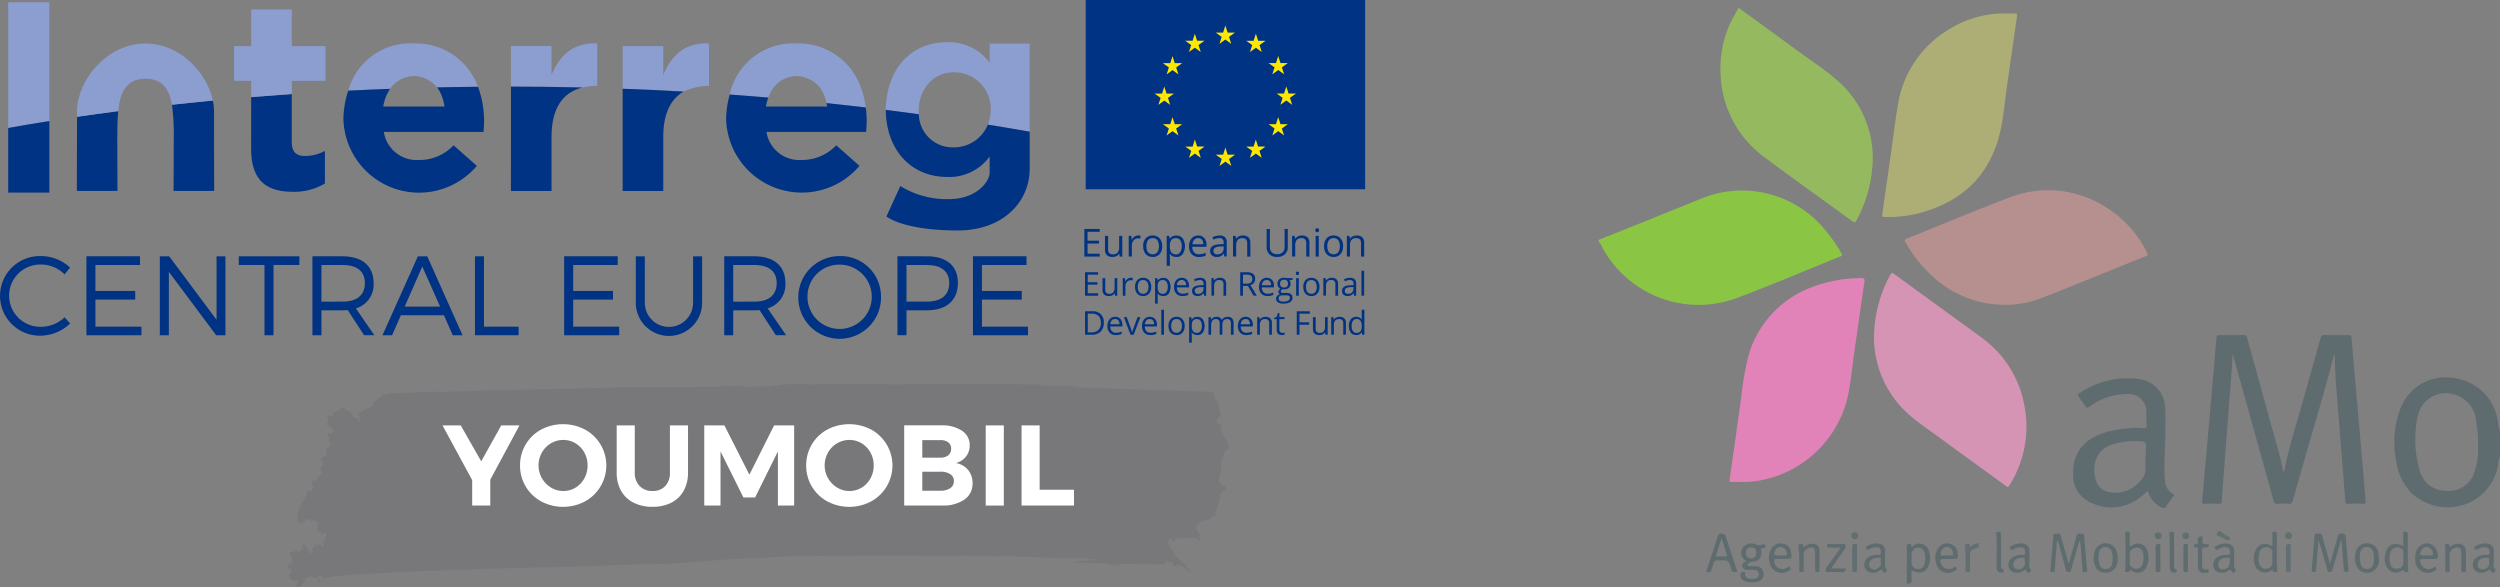 <svg xmlns="http://www.w3.org/2000/svg" xmlns:xlink="http://www.w3.org/1999/xlink" width="309.508" height="72.727" viewBox="0 0 309.508 72.727">
  <rect x="0" y="0" width="309.508" height="72.727" fill="#808080" stroke="none"/>
  <defs>
    <clipPath id="clip-path">
      <path id="Tracciato_280" data-name="Tracciato 280" d="M0-131.27H111.6v-71.241H0Z" transform="translate(0 202.511)" fill="none"/>
    </clipPath>
  </defs>
  <g id="Raggruppa_382" data-name="Raggruppa 382" transform="translate(-100 -27)">
    <g id="Raggruppa_1" data-name="Raggruppa 1" transform="translate(100 27)">
      <path id="Tracciato_127" data-name="Tracciato 127" d="M332.176,363.634c.1-.1.391-.212.385-.364s-.215-.463-.218-.539a.463.463,0,0,0-.038-.318c-.084-.134-.349-.474-.431-.577s-.057-.12-.088-.225-.219-.19-.184-.328a2.58,2.58,0,0,0-.025-.714c-.028-.045-.207-.236-.207-.236s-.427-.045-.391-.168.112-.566.268-.648a.527.527,0,0,0,.276-.45,3.077,3.077,0,0,1-.181-.632c.007-.168-.232-.555-.25-.691s-.269-.492-.314-.642a1.555,1.555,0,0,1-.1-.483c-.008-.226-.53-.246-.53-.246l.019.02a.55.55,0,0,0-.045-.043l-.013-.01-.015.05-17.637-.582c.653-.034,1.262-.062,1.481-.069-1.28-.151-2.865-.051-4.438-.113-.187-.03-.216-.122-.434-.138-3.932-.06-8.124-.035-12.209-.025-1.175,0-2.364-.058-3.54-.038-.914.016-1.868.082-2.744.068-.468,0-.9-.079-1.373-.076-3,.018-6.211-.048-8.6.069a19.225,19.225,0,0,0-3.539.045c-.016,0-.079.031-.094.027,0,0-.712.1-1.1.1-.263.034-.158.218-.652.159-.088-.094.234-.019.146-.11a15.6,15.6,0,0,0-2.313.127,5.25,5.25,0,0,0-1.951-.141c-.2.018.039-.015-.158,0a.853.853,0,0,1-.42.044c-.352-.009-.458-.11-.866-.1-.214.024-.165.157-.435.16a15.289,15.289,0,0,0-2.239-.012c-.255.06-4.948.063-6.225.026-1.047.04-1.836,0-3.58.026-6.067.211-16.606.332-22.435.58-.224,0-.206-.092-.505-.065a6.365,6.365,0,0,1-1.807.052c-.379,0-.784.114-1.229.117s-.568.015-.939.04a7.815,7.815,0,0,0-2.6.261c.044.251-.41.3-.583.464a.25.25,0,0,1,.05.063c-.12.074-.432.282-.432.282s-.039.384-.184.47-1.215.667-1.274.684-.536.257-.536.257-.158.2-.026.234a.267.267,0,0,1,.193.265,1.3,1.3,0,0,0,.107.366s.019.3-.025.3-.181-.465-.225-.482-.38-.111-.38-.111l-.353-.212s.129-.219.07-.219-.235-.114-.235-.164-.032-.25-.09-.249-.144.152-.144.152l-.265-.264s-.234-.081-.265-.181-.162-.1-.234-.1-.378.038-.348.121.017.2-.071.185a.507.507,0,0,0-.246.087.325.325,0,0,1-.2.12c-.131.018-.335.037-.335.037l-.012.2s-.1.336-.186.3a1.574,1.574,0,0,0-.306-.047l-.1-.1-.143.219s.017.233.061.233.119.216.119.216l-.156.3-.173.17s.133.115.205.1.261-.086.233.031.149.282.193.281.162.165.162.165.412.329.339.3-.276.054-.275.1a.262.262,0,0,1-.2.169,1.958,1.958,0,0,1-.262-.03l-.116.1s-.2.053-.115.118a1.208,1.208,0,0,1,.208.3l.048.35.105.266-.025.3-.084.268s-.35.039-.349.106.078.366.019.367-.071.168-.071.168l.077.367-.086.118-.219-.031-.259.254s-.275.12-.23.22.367.229.368.313-.1.2-.084.252.032.2-.042.184-.13.119-.129.168-.143.2-.113.269a1.339,1.339,0,0,0,.178.215l.033.283-.23.253s-.219,0-.217.1.046.233-.041.251a.386.386,0,0,0-.173.136s-.026.218-.07.2-.351-.1-.351-.1l-.086.151a.215.215,0,0,0-.1.2,1.847,1.847,0,0,0,.166.415l-.053.435s-.056.152-.115.152-.1.151-.144.1a.649.649,0,0,0-.278-.129,1.779,1.779,0,0,0-.248-.014s.123.467.035.45-.113.285-.113.285l-.228.437-.33.388a.323.323,0,0,1-.026.25,4,4,0,0,0-.367.907c0,.15-.16,1.171-.028,1.2s.905.105.889-.011.024-.4.141-.4.408.011.409.078.1.182.148.182.056-.184.1-.168.075.116.075.116a.6.6,0,0,1,.247-.053,2.779,2.779,0,0,1,.456.294l.249.13s-.189.052-.188.1-.039.368-.039.368a.553.553,0,0,0-.084.252.476.476,0,0,0,.207.281c.088.032.263.046.249.1s.018.284.12.283.187-.2.3-.2.224-.011.252.055q-.1.474-.19.931a.177.177,0,0,1-.064-.035c-.118-.116-.25-.2-.233-.014a.361.361,0,0,0,.149.265l-.055.3s.032.233-.071.184-.268-.448-.3-.38-.318.172-.318.172l-.25-.164-.017-.217-.145.035a.732.732,0,0,1,.077.351c-.027.134-.23.22-.3.338a.328.328,0,0,0,.019.35c.059.049-.069.3-.069.3s-.247.037-.248-.014-.047-.3-.047-.3-.074-.1-.118-.115a7.02,7.02,0,0,1-.444-.562s.083-.335.011-.284-.159.136-.216.186-.07.219-.07.219l.017.234s-.113.251-.2.252-.2.236-.2.236-.234-.047-.25-.13-.263-.08-.335-.012-.187.2-.29.137-.306,0-.305.054-.117,0-.115.119a.313.313,0,0,0,.149.265.211.211,0,0,1,.1.233c-.013.117.162.165.162.165l-.069.284s.033.267-.055.252-.144.118-.188.119-.348.088-.349.088h0l.1.232s-.07.185.046.216.321,0,.307.08a.854.854,0,0,0,.091.3l-.072.067-.115.085-.07.252a3.059,3.059,0,0,0,.018.317.58.58,0,0,0,.252.3,2.721,2.721,0,0,0,.4.145s.3-.121.32-.071a1.228,1.228,0,0,0,.1.182s-.114.185-.157.252a3.849,3.849,0,0,0-.155.386s.307.1.466-.023a2.465,2.465,0,0,0,.532-.591.3.3,0,0,1,.143-.186c.072-.051.113-.285.185-.336a1.256,1.256,0,0,1,.479-.156,1.765,1.765,0,0,1,.351.129c.059.032.174-.036.277.046s.413.345.472.411.163.165.161.065a.915.915,0,0,0-.121-.3l-.117-.082s-.234-.08-.148-.165.244-.237.376-.222a.415.415,0,0,1,.124.038c.084.269.235.381.47.288,1.925-.76,27.168-1.341,31.018-1.44,2.054-.059,4.309-.158,6.08-.215,1.361-.044,4.826-.106,5.041-.112,2.837-.154,5.464-.425,8.282-.585.974-.056,3.765-.146,4.119-.169.6-.039,1.341-.095,2.086-.146v-.015c3.525-.051,7.155-.1,10.928-.107,3.406,0,6.708.006,10.114.034.6.007,1.216-.047,1.807-.036,1.233.023,2.432.121,3.612.094.834-.02,1.392-.053,2.094-.01.186.011.36.075.579.082.286.008.571-.036.866-.033.855.011,1.725.1,2.6.127,1.711.05,3.314.076,4.842.088a3.988,3.988,0,0,0,1.228.077c1.323.044-3.372.335-2.363.423,1.25.111,2.451.012,3.613.123.189.01.22.081.435.081.162-.044.741-.062.723.053-.381.035-.718-.055-.939,0a4.4,4.4,0,0,0,1.734.075c-.156-.05-.507-.024-.578-.109,1.849-.106,3.913.051,5.923,0,.022-.168.344-.221.5-.339-.1-.054-.5.011-.507-.08.181,0,.342-.007.49-.019a1.169,1.169,0,0,0,.23.189c.149.071.306,0,.348.079s.082.438.266.4.774-.255.67-.191-.112.217-.006.213.343-.058.385.017a4.5,4.5,0,0,0,.412.4s.247.235.313.217.208-.114.127-.156-.464-.364-.464-.364.055-.306-.092-.362-.4-.046-.4-.138-.1-.254-.208-.251-.3-.282-.318-.354c-.075-.24-.258-.158-.312-.218a2.306,2.306,0,0,1-.2-.418c-.044-.1-.118-.346-.158-.359s-.133-.01-.138-.132-.234-.235-.234-.235c-.12-.026-.154-.223-.154-.223a.885.885,0,0,0,.014-.365c-.045-.12-.12-.391.038-.412s.316-.087.319.019.254.417.33.338.091-.414.2-.418.294.05.333.018.178-.2.178-.2.206.19.244.159a.862.862,0,0,1,.21-.069,1.582,1.582,0,0,1,.188.07c.054.029.129-.111.223-.068s.273.218.271.142.112-.2.112-.2l.124.132s.085-.247.18-.159.188.069.308.065.38.229.38.229.073.18.2.114-.042-.424-.042-.424.033-.184.1-.186.246-.176.153-.187-.211.038-.308-.065a.338.338,0,0,1-.115-.254c.012-.046-.122-.072-.126-.178s-.1-.346-.094-.407.042-.305.095-.322a.61.61,0,0,1,.185-.022c.093,0,.241-.3.307-.33s.075-.124.143-.081.243.129.32.034a.3.3,0,0,1,.287-.147c.12.026.236-.085.289-.086a1.719,1.719,0,0,1,.254.052s-.032-.472.133-.37.277-.04.327-.148.048-.518.138-.6.084-.626.16-.735a1.984,1.984,0,0,0,.257-.617c.045-.23.012-.411.061-.534a1.941,1.941,0,0,1,.339-.545c.066-.017.385,0,.381-.1s.054-.351-.015-.41a1.21,1.21,0,0,0-.243-.128s-.169.1-.24-.022a3.483,3.483,0,0,0-.211-.342.732.732,0,0,1-.136-.467c.035-.122.122-.673.17-.812s.13-.08.126-.217-.038-.317-.059-.545a3.153,3.153,0,0,1,.111-.977A5.362,5.362,0,0,1,332.176,363.634Z" transform="translate(-180.384 -307.887)" fill="#78787b"/>
      <g id="Raggruppa_262" data-name="Raggruppa 262" transform="translate(134.414 0)">
        <g id="Raggruppa_261" data-name="Raggruppa 261" transform="translate(0)">
          <rect id="Rettangolo_155" data-name="Rettangolo 155" width="34.593" height="23.431" fill="#003383"/>
          <path id="Tracciato_128" data-name="Tracciato 128" d="M686.689,176.149l.731-.532.729.532-.276-.862.74-.533H687.7l-.28-.872-.28.874h-.913l.739.533Z" transform="translate(-670.131 -170.722)" fill="#ffe800"/>
          <path id="Tracciato_129" data-name="Tracciato 129" d="M671.23,180.3l.729-.534.731.534-.279-.862.741-.533h-.912l-.282-.873-.278.873h-.915l.741.533Z" transform="translate(-658.448 -173.861)" fill="#ffe800"/>
          <path id="Tracciato_130" data-name="Tracciato 130" d="M660.657,189.37l-.278.874h-.913l.74.532-.278.862.729-.533.732.533-.281-.862.743-.532h-.914Z" transform="translate(-649.91 -182.425)" fill="#ffe800"/>
          <path id="Tracciato_131" data-name="Tracciato 131" d="M656.5,206.539l.73.532-.278-.863.743-.531h-.916l-.279-.873-.279.874h-.915l.743.531-.279.863Z" transform="translate(-646.77 -194.087)" fill="#ffe800"/>
          <path id="Tracciato_132" data-name="Tracciato 132" d="M660.938,221.161l-.281-.873-.278.874-.913,0,.74.533-.276.862.728-.535.732.535-.281-.862.743-.533Z" transform="translate(-649.91 -205.787)" fill="#ffe800"/>
          <path id="Tracciato_133" data-name="Tracciato 133" d="M672.264,232.493l-.281-.872-.277.874h-.915l.741.532-.276.863.727-.532.733.532-.278-.863.74-.532Z" transform="translate(-658.467 -214.349)" fill="#ffe800"/>
          <path id="Tracciato_134" data-name="Tracciato 134" d="M687.7,236.593l-.28-.873-.279.875-.916,0,.741.534-.274.859.728-.531.732.531-.279-.859.741-.534Z" transform="translate(-670.126 -217.447)" fill="#ffe800"/>
          <path id="Tracciato_135" data-name="Tracciato 135" d="M703.136,232.493l-.279-.872-.278.874h-.915l.741.532-.278.863.729-.532.731.532-.279-.863.742-.532Z" transform="translate(-681.795 -214.349)" fill="#ffe800"/>
          <path id="Tracciato_136" data-name="Tracciato 136" d="M714.468,221.161l-.281-.873-.279.874-.915,0,.741.533-.276.862.729-.535.731.535-.279-.862.741-.533Z" transform="translate(-690.355 -205.787)" fill="#ffe800"/>
          <path id="Tracciato_137" data-name="Tracciato 137" d="M719.485,205.63h-.913l-.281-.874-.278.876-.914,0,.74.533-.276.863.727-.534.73.534-.278-.863Z" transform="translate(-693.458 -194.051)" fill="#ffe800"/>
          <path id="Tracciato_138" data-name="Tracciato 138" d="M713.456,191.589l.731-.533.731.533-.279-.86.741-.534h-.912l-.281-.872-.279.874-.915,0,.741.534Z" transform="translate(-690.355 -182.389)" fill="#ffe800"/>
          <path id="Tracciato_139" data-name="Tracciato 139" d="M702.9,178.038l-.279.874-.912,0,.738.534-.278.861.733-.535.729.535-.278-.861.741-.534h-.913Z" transform="translate(-681.832 -173.863)" fill="#ffe800"/>
        </g>
      </g>
      <g id="Raggruppa_263" data-name="Raggruppa 263" transform="translate(1.014 0.284)">
        <path id="Tracciato_140" data-name="Tracciato 140" d="M264.558,207.6h7.58a5.217,5.217,0,0,0-.793-2.214c-.04-.052-.087-.1-.13-.152q-2.964.065-5.812.174c-.009.012-.019.022-.027.033A5.64,5.64,0,0,0,264.558,207.6Z" transform="translate(-218.121 -194.698)" fill="none"/>
        <path id="Tracciato_141" data-name="Tracciato 141" d="M271.008,199.481a3.654,3.654,0,0,0-2.994,1.581q2.846-.107,5.812-.174A3.821,3.821,0,0,0,271.008,199.481Z" transform="translate(-220.732 -190.349)" fill="none"/>
        <path id="Tracciato_142" data-name="Tracciato 142" d="M74.561,162.117v15.562c1.406-.254,3.112-.547,5.094-.862v-14.7Z" transform="translate(-74.561 -162.117)" fill="#8c9dd0"/>
        <path id="Tracciato_143" data-name="Tracciato 143" d="M74.562,231.123h5.094v-8.86c-1.983.315-3.689.607-5.094.862Z" transform="translate(-74.561 -207.563)" fill="#003383"/>
        <path id="Tracciato_144" data-name="Tracciato 144" d="M197.623,215.366c0,4.1,2.087,5.326,5.164,5.326a7.417,7.417,0,0,0,3.971-1.026v-4.036a5.119,5.119,0,0,1-2.483.629c-1.124,0-1.62-.564-1.62-1.721v-5.946q-2.584.179-5.03.38Z" transform="translate(-167.546 -197.233)" fill="#003383"/>
        <path id="Tracciato_145" data-name="Tracciato 145" d="M200.282,174.6v-4.3h-4.17v-4.536h-5.029V170.3h-2.118v4.3h2.118v2.011q2.444-.2,5.03-.38V174.6Z" transform="translate(-161.004 -164.873)" fill="#8c9dd0"/>
        <path id="Tracciato_146" data-name="Tracciato 146" d="M254.986,182.963a7.967,7.967,0,0,0-8.177,5.846q2.538-.13,5.183-.228A3.654,3.654,0,0,1,254.986,187a3.821,3.821,0,0,1,2.817,1.407q2.494-.056,5.069-.08l0-.008A8.149,8.149,0,0,0,254.986,182.963Z" transform="translate(-204.71 -177.868)" fill="#8c9dd0"/>
        <path id="Tracciato_147" data-name="Tracciato 147" d="M256.1,205.14a5.216,5.216,0,0,1,.793,2.214h-7.58a5.64,5.64,0,0,1,.818-2.158c.008-.012.018-.022.027-.033q-2.644.1-5.183.228a12,12,0,0,0-.592,3.452A9.368,9.368,0,0,0,260.9,214.7l-2.879-2.548a5.818,5.818,0,0,1-4.3,1.819,4.112,4.112,0,0,1-4.334-3.474h12.342c.033-.462.067-.926.067-1.323a12.2,12.2,0,0,0-.685-4.087s-.057-.159-.065-.178q-2.574.023-5.069.08C256.017,205.039,256.064,205.088,256.1,205.14Z" transform="translate(-202.881 -194.449)" fill="#003383"/>
        <path id="Tracciato_148" data-name="Tracciato 148" d="M339.9,188.2v-5.261c-2.979-.132-4.634,1.457-5.659,3.9v-3.573h-5.029v5.014q4.343,0,8.884.11a9.816,9.816,0,0,1,1.539-.2Z" transform="translate(-266.976 -177.844)" fill="#8c9dd0"/>
        <path id="Tracciato_149" data-name="Tracciato 149" d="M329.216,217.756h5.029v-6.75c0-3.454,1.379-5.416,3.7-6.027l.159-.031q-4.537-.109-8.884-.11Z" transform="translate(-266.976 -194.397)" fill="#003383"/>
        <path id="Tracciato_150" data-name="Tracciato 150" d="M396.232,188.2h.265v-5.261c-2.978-.132-4.633,1.457-5.659,3.9V183.27h-5.029v5.276q3.716.137,7.542.352h0A7.458,7.458,0,0,1,396.232,188.2Z" transform="translate(-309.737 -177.844)" fill="#8c9dd0"/>
        <path id="Tracciato_151" data-name="Tracciato 151" d="M385.809,218.562h5.029v-6.75c0-2.818.919-4.642,2.513-5.555q-3.825-.215-7.542-.352Z" transform="translate(-309.737 -195.202)" fill="#003383"/>
        <path id="Tracciato_152" data-name="Tracciato 152" d="M523.163,190.741c.067-2.557,1.747-4.667,4.328-4.667a4.524,4.524,0,0,1,4.6,4.646,6.8,6.8,0,0,1-.153,1.181,4.693,4.693,0,0,1-.213.647q2.578.419,5.179.882V182.513h-4.956v2.365a6.27,6.27,0,0,0-5.377-2.527c-4.217,0-7.166,3.161-7.448,7.689h-.012c-.01.189-.023.377-.023.572,0,.04,0,.079,0,.118q2.037.257,4.093.539C523.173,191.1,523.163,190.921,523.163,190.741Z" transform="translate(-410.444 -177.405)" fill="#8c9dd0"/>
        <path id="Tracciato_153" data-name="Tracciato 153" d="M531.736,218.452a4.535,4.535,0,0,1-4.28,2.818,4.177,4.177,0,0,1-4.261-4.1q-2.056-.283-4.093-.539c.049,4.987,3.143,8.3,7.609,8.3a6.155,6.155,0,0,0,5.248-2.527v1.975c0,1.111-1.586,3.3-5.071,3.3a10.946,10.946,0,0,1-5.988-1.622l-1.722,3.772c2.009,1.361,5.883,1.73,8.829,1.73,5.572,0,8.908-3.492,8.908-7.659v-4.572Q534.313,218.872,531.736,218.452Z" transform="translate(-410.452 -203.309)" fill="#003383"/>
        <path id="Tracciato_154" data-name="Tracciato 154" d="M456.239,188.319a8.15,8.15,0,0,0-7.883-5.356,8.041,8.041,0,0,0-8.322,6.327q2.372.171,4.779.375a5.013,5.013,0,0,1,.52-1.05A3.666,3.666,0,0,1,448.356,187a3.867,3.867,0,0,1,2.947,1.559,5.024,5.024,0,0,1,.714,1.789q2.416.253,4.862.542a11.713,11.713,0,0,0-.571-2.386S456.241,188.319,456.239,188.319Z" transform="translate(-350.709 -177.868)" fill="#8c9dd0"/>
        <path id="Tracciato_155" data-name="Tracciato 155" d="M450.711,210.331h-7.579a6.353,6.353,0,0,1,.3-1.108q-2.408-.2-4.779-.375a11.888,11.888,0,0,0-.448,2.971,9.369,9.369,0,0,0,16.512,5.858l-2.878-2.548a5.82,5.82,0,0,1-4.3,1.819,4.113,4.113,0,0,1-4.334-3.474H455.54c.033-.462.067-.926.067-1.323a12.924,12.924,0,0,0-.114-1.7q-2.446-.288-4.862-.542C450.66,210.047,450.691,210.185,450.711,210.331Z" transform="translate(-349.324 -197.427)" fill="#003383"/>
        <path id="Tracciato_156" data-name="Tracciato 156" d="M109.337,227.126h5.03s-.023-3.145-.023-6.307c0-1.287.005-2.5.116-3.572q-2.737.355-5.1.7C109.355,223.5,109.337,226.865,109.337,227.126Z" transform="translate(-100.837 -203.773)" fill="#003383"/>
        <path id="Tracciato_157" data-name="Tracciato 157" d="M157.724,216.758c0,3.162-.022,6.307-.022,6.307h5.03c0-.273-.02-3.9-.02-9.866a6.566,6.566,0,0,0-.143-1.326q-2.633.251-5.068.519A27.143,27.143,0,0,1,157.724,216.758Z" transform="translate(-137.23 -199.712)" fill="#003383"/>
        <path id="Tracciato_158" data-name="Tracciato 158" d="M117.9,182.961c-4.875.027-8.482,4.644-8.482,8.393,0,.236,0,.462,0,.69q2.363-.345,5.1-.7c.244-2.37,1.005-4,3.379-4.024,2.1.017,2.934,1.3,3.27,3.23q2.432-.267,5.068-.519C125.526,186.6,122.208,182.985,117.9,182.961Z" transform="translate(-100.896 -177.867)" fill="#8c9dd0"/>
      </g>
      <path id="Tracciato_159" data-name="Tracciato 159" d="M79.083,292.088l-.67.853a4.109,4.109,0,0,0-2.89-1.228,3.855,3.855,0,1,0,0,7.706,4.263,4.263,0,0,0,2.89-1.173l.683.767a5.39,5.39,0,0,1-3.63,1.508,4.93,4.93,0,1,1,.042-9.856A5.284,5.284,0,0,1,79.083,292.088Z" transform="translate(-70.413 -258.963)" fill="#003383"/>
      <path id="Tracciato_160" data-name="Tracciato 160" d="M115.292,291.855v3.211h4.928v1.075h-4.928v3.35h5.7v1.062h-6.814v-9.773h6.632v1.074Z" transform="translate(-103.48 -259.05)" fill="#003383"/>
      <path id="Tracciato_161" data-name="Tracciato 161" d="M158.35,300.554l-5.863-7.847v7.847H151.37v-9.773h1.158l5.865,7.861v-7.861h1.1v9.773Z" transform="translate(-131.583 -259.05)" fill="#003383"/>
      <path id="Tracciato_162" data-name="Tracciato 162" d="M195.663,291.855v8.7h-1.117v-8.7h-3.183v-1.074h7.5v1.074Z" transform="translate(-161.801 -259.05)" fill="#003383"/>
      <path id="Tracciato_163" data-name="Tracciato 163" d="M233.04,297.44c-.209.013-.432.028-.656.028h-2.6v3.085H228.67v-9.773h3.714c2.444,0,3.854,1.2,3.854,3.28a3.059,3.059,0,0,1-2.192,3.169l2.29,3.324h-1.272Zm-.656-1.048c1.773,0,2.778-.781,2.778-2.3,0-1.481-1-2.235-2.778-2.235h-2.6v4.538Z" transform="translate(-189.99 -259.05)" fill="#003383"/>
      <path id="Tracciato_164" data-name="Tracciato 164" d="M266.425,298.083l-1.089,2.471h-1.187l4.384-9.773h1.159l4.371,9.773h-1.215l-1.089-2.471Zm2.653-6.032-2.179,4.956h4.384Z" transform="translate(-216.798 -259.05)" fill="#003383"/>
      <path id="Tracciato_165" data-name="Tracciato 165" d="M316.405,299.492v1.062H311v-9.773h1.116v8.711Z" transform="translate(-252.2 -259.05)" fill="#003383"/>
      <path id="Tracciato_166" data-name="Tracciato 166" d="M357.305,291.855v3.211h4.929v1.075h-4.929v3.35H363v1.062h-6.813v-9.773h6.632v1.074Z" transform="translate(-286.343 -259.05)" fill="#003383"/>
      <path id="Tracciato_167" data-name="Tracciato 167" d="M400.677,296.533a4.105,4.105,0,0,1-8.211,0v-5.752h1.117v5.752a2.988,2.988,0,1,0,5.976,0v-5.752h1.118Z" transform="translate(-313.753 -259.05)" fill="#003383"/>
      <path id="Tracciato_168" data-name="Tracciato 168" d="M441.631,297.44c-.211.013-.434.028-.657.028h-2.6v3.085H437.26v-9.773h3.714c2.444,0,3.854,1.2,3.854,3.28a3.059,3.059,0,0,1-2.192,3.169l2.29,3.324h-1.271Zm-.657-1.048c1.774,0,2.779-.781,2.779-2.3,0-1.481-1.005-2.235-2.779-2.235h-2.6v4.538Z" transform="translate(-347.599 -259.05)" fill="#003383"/>
      <path id="Tracciato_169" data-name="Tracciato 169" d="M485.031,295.58a5.121,5.121,0,1,1-5.111-4.915A5,5,0,0,1,485.031,295.58Zm-9.1,0a3.981,3.981,0,1,0,3.99-3.854A3.937,3.937,0,0,0,475.929,295.58Z" transform="translate(-375.962 -258.963)" fill="#003383"/>
      <path id="Tracciato_170" data-name="Tracciato 170" d="M528.687,290.781c2.417,0,3.812,1.2,3.812,3.28,0,2.164-1.4,3.407-3.812,3.407h-2.555v3.085h-1.116v-9.773Zm-2.555,5.612h2.513c1.759,0,2.778-.781,2.778-2.3,0-1.481-1.019-2.235-2.778-2.235h-2.513Z" transform="translate(-413.907 -259.05)" fill="#003383"/>
      <path id="Tracciato_171" data-name="Tracciato 171" d="M564.35,291.855v3.211h4.928v1.075H564.35v3.35h5.7v1.062h-6.814v-9.773h6.634v1.074Z" transform="translate(-442.783 -259.05)" fill="#003383"/>
      <g id="Raggruppa_265" data-name="Raggruppa 265" transform="translate(134.329 33.517)">
        <g id="Raggruppa_264" data-name="Raggruppa 264" transform="translate(0)">
          <path id="Tracciato_172" data-name="Tracciato 172" d="M621.639,301.761h-1.62v-2.906h1.62v.3h-1.282v.936h1.2v.3h-1.2v1.069h1.282Z" transform="translate(-620.019 -298.668)" fill="#003383"/>
          <path id="Tracciato_173" data-name="Tracciato 173" d="M629.231,301.832v1.413a.568.568,0,0,0,.121.4.492.492,0,0,0,.379.131.62.62,0,0,0,.5-.187.942.942,0,0,0,.158-.61v-1.145h.33v2.178h-.272l-.047-.292h-.018a.661.661,0,0,1-.282.246.945.945,0,0,1-.41.086.834.834,0,0,1-.6-.189.8.8,0,0,1-.2-.6v-1.425Z" transform="translate(-626.727 -300.918)" fill="#003383"/>
          <path id="Tracciato_174" data-name="Tracciato 174" d="M640.128,301.669a1.294,1.294,0,0,1,.26.024l-.046.306a1.117,1.117,0,0,0-.238-.03.58.58,0,0,0-.452.215.782.782,0,0,0-.188.535v1.169h-.33v-2.178h.272l.038.4h.016a.956.956,0,0,1,.292-.328A.657.657,0,0,1,640.128,301.669Z" transform="translate(-634.462 -300.794)" fill="#003383"/>
          <path id="Tracciato_175" data-name="Tracciato 175" d="M647.355,302.8a1.2,1.2,0,0,1-.268.832.945.945,0,0,1-.741.3.981.981,0,0,1-.519-.137.9.9,0,0,1-.35-.394,1.371,1.371,0,0,1-.123-.6,1.2,1.2,0,0,1,.266-.83.942.942,0,0,1,.74-.3.921.921,0,0,1,.726.3A1.2,1.2,0,0,1,647.355,302.8Zm-1.66,0a1.032,1.032,0,0,0,.167.636.663.663,0,0,0,.983,0,1.029,1.029,0,0,0,.168-.637,1.012,1.012,0,0,0-.168-.631.591.591,0,0,0-.5-.216.58.58,0,0,0-.489.213A1.024,1.024,0,0,0,645.7,302.8Z" transform="translate(-639.162 -300.794)" fill="#003383"/>
          <path id="Tracciato_176" data-name="Tracciato 176" d="M656.507,303.927a.944.944,0,0,1-.389-.078.732.732,0,0,1-.3-.241H655.8a2.877,2.877,0,0,1,.024.361v.9h-.33v-3.156h.268l.046.3h.016a.764.764,0,0,1,.3-.259.9.9,0,0,1,.388-.079.805.805,0,0,1,.669.3,1.577,1.577,0,0,1,0,1.665A.807.807,0,0,1,656.507,303.927Zm-.048-1.978a.585.585,0,0,0-.483.185.951.951,0,0,0-.153.588v.074a1.091,1.091,0,0,0,.153.657.582.582,0,0,0,.491.2.51.51,0,0,0,.442-.229,1.083,1.083,0,0,0,.16-.63,1.043,1.043,0,0,0-.16-.625A.526.526,0,0,0,656.459,301.949Z" transform="translate(-646.823 -300.794)" fill="#003383"/>
          <path id="Tracciato_177" data-name="Tracciato 177" d="M666.161,303.927a1,1,0,0,1-.762-.294,1.139,1.139,0,0,1-.279-.817,1.263,1.263,0,0,1,.259-.837.862.862,0,0,1,.7-.31.822.822,0,0,1,.648.269,1.033,1.033,0,0,1,.239.711v.208h-1.5a.863.863,0,0,0,.194.582.67.67,0,0,0,.518.2,1.754,1.754,0,0,0,.7-.147v.294a1.722,1.722,0,0,1-.331.108A1.856,1.856,0,0,1,666.161,303.927Zm-.089-1.982a.539.539,0,0,0-.419.171.788.788,0,0,0-.184.473h1.139a.726.726,0,0,0-.139-.478A.489.489,0,0,0,666.072,301.945Z" transform="translate(-654.097 -300.794)" fill="#003383"/>
          <path id="Tracciato_178" data-name="Tracciato 178" d="M675.713,303.9l-.065-.31h-.016a.916.916,0,0,1-.325.277.991.991,0,0,1-.4.073.728.728,0,0,1-.508-.167.609.609,0,0,1-.184-.475q0-.66,1.055-.692l.37-.012v-.135a.552.552,0,0,0-.11-.379.453.453,0,0,0-.353-.122,1.437,1.437,0,0,0-.616.167l-.1-.252a1.54,1.54,0,0,1,.353-.137,1.524,1.524,0,0,1,.385-.05.83.83,0,0,1,.577.173.721.721,0,0,1,.188.555V303.9Zm-.745-.232a.671.671,0,0,0,.484-.169.625.625,0,0,0,.176-.473v-.2l-.33.014a1.2,1.2,0,0,0-.567.122.368.368,0,0,0-.174.337.339.339,0,0,0,.108.272A.449.449,0,0,0,674.967,303.668Z" transform="translate(-660.965 -300.807)" fill="#003383"/>
          <path id="Tracciato_179" data-name="Tracciato 179" d="M685.548,303.887v-1.409a.569.569,0,0,0-.121-.4.494.494,0,0,0-.38-.132.626.626,0,0,0-.5.185.933.933,0,0,0-.159.61v1.143h-.33v-2.178h.268l.054.3h.016a.675.675,0,0,1,.285-.25.924.924,0,0,1,.407-.089.828.828,0,0,1,.592.19.81.81,0,0,1,.2.608v1.421Z" transform="translate(-668.406 -300.794)" fill="#003383"/>
          <path id="Tracciato_180" data-name="Tracciato 180" d="M698.98,300.553v1.208h-.338v-2.906h.8a1.256,1.256,0,0,1,.79.2.742.742,0,0,1,.255.616.772.772,0,0,1-.585.779l.789,1.306h-.4l-.7-1.208Zm0-.29h.463a.8.8,0,0,0,.525-.142.528.528,0,0,0,.167-.426.484.484,0,0,0-.17-.415.919.919,0,0,0-.546-.127h-.439Z" transform="translate(-679.426 -298.668)" fill="#003383"/>
          <path id="Tracciato_181" data-name="Tracciato 181" d="M709.2,303.927a1,1,0,0,1-.762-.294,1.139,1.139,0,0,1-.279-.817,1.263,1.263,0,0,1,.259-.837.862.862,0,0,1,.7-.31.822.822,0,0,1,.648.269,1.033,1.033,0,0,1,.239.711v.208h-1.5a.862.862,0,0,0,.194.582.67.67,0,0,0,.518.2,1.756,1.756,0,0,0,.7-.147v.294a1.728,1.728,0,0,1-.331.108A1.853,1.853,0,0,1,709.2,303.927Zm-.089-1.982a.539.539,0,0,0-.418.171.787.787,0,0,0-.184.473h1.139a.725.725,0,0,0-.139-.478A.489.489,0,0,0,709.107,301.945Z" transform="translate(-686.614 -300.794)" fill="#003383"/>
          <path id="Tracciato_182" data-name="Tracciato 182" d="M718.854,301.709v.209l-.4.048a.709.709,0,0,1,.143.435.645.645,0,0,1-.219.511.883.883,0,0,1-.6.191,1,1,0,0,1-.183-.016.324.324,0,0,0-.211.28.142.142,0,0,0,.073.132.539.539,0,0,0,.253.043h.385a.863.863,0,0,1,.544.149.518.518,0,0,1,.19.433.619.619,0,0,1-.29.552,1.554,1.554,0,0,1-.847.19,1.158,1.158,0,0,1-.659-.159.513.513,0,0,1-.232-.449.5.5,0,0,1,.127-.344.647.647,0,0,1,.358-.2.346.346,0,0,1-.14-.118.308.308,0,0,1-.057-.185.35.35,0,0,1,.063-.209.672.672,0,0,1,.2-.173.587.587,0,0,1-.275-.237.692.692,0,0,1-.107-.382.705.705,0,0,1,.215-.552.877.877,0,0,1,.608-.194,1.112,1.112,0,0,1,.308.04Zm-1.737,2.544a.3.3,0,0,0,.149.269.823.823,0,0,0,.427.091,1.192,1.192,0,0,0,.615-.124.38.38,0,0,0,.2-.337.267.267,0,0,0-.109-.246.854.854,0,0,0-.412-.068h-.4a.521.521,0,0,0-.35.107A.383.383,0,0,0,717.117,304.253Zm.179-1.846a.445.445,0,0,0,.129.346.517.517,0,0,0,.36.117.421.421,0,0,0,.483-.469.433.433,0,0,0-.489-.491.484.484,0,0,0-.358.125A.5.5,0,0,0,717.3,302.407Z" transform="translate(-693.145 -300.794)" fill="#003383"/>
          <path id="Tracciato_183" data-name="Tracciato 183" d="M726.841,298.74a.22.22,0,0,1,.055-.166.207.207,0,0,1,.276,0,.216.216,0,0,1,.058.165.219.219,0,0,1-.058.166.2.2,0,0,1-.276,0A.224.224,0,0,1,726.841,298.74Zm.358,2.769h-.33v-2.178h.33Z" transform="translate(-700.733 -298.417)" fill="#003383"/>
          <path id="Tracciato_184" data-name="Tracciato 184" d="M732.589,302.8a1.2,1.2,0,0,1-.268.832.945.945,0,0,1-.742.3.983.983,0,0,1-.519-.137.9.9,0,0,1-.35-.394,1.372,1.372,0,0,1-.123-.6,1.2,1.2,0,0,1,.266-.83.941.941,0,0,1,.739-.3.922.922,0,0,1,.726.3A1.2,1.2,0,0,1,732.589,302.8Zm-1.66,0a1.034,1.034,0,0,0,.167.636.663.663,0,0,0,.983,0,1.029,1.029,0,0,0,.168-.637,1.012,1.012,0,0,0-.168-.631.59.59,0,0,0-.5-.216.581.581,0,0,0-.489.213A1.024,1.024,0,0,0,730.93,302.8Z" transform="translate(-703.564 -300.794)" fill="#003383"/>
          <path id="Tracciato_185" data-name="Tracciato 185" d="M742.219,303.887v-1.409a.569.569,0,0,0-.121-.4.494.494,0,0,0-.38-.132.626.626,0,0,0-.5.185.933.933,0,0,0-.159.61v1.143h-.33v-2.178H741l.054.3h.016a.673.673,0,0,1,.284-.25.925.925,0,0,1,.407-.089.828.828,0,0,1,.592.19.809.809,0,0,1,.2.608v1.421Z" transform="translate(-711.225 -300.794)" fill="#003383"/>
          <path id="Tracciato_186" data-name="Tracciato 186" d="M751.7,303.9l-.066-.31h-.016a.92.92,0,0,1-.325.277.993.993,0,0,1-.4.073.728.728,0,0,1-.508-.167.609.609,0,0,1-.184-.475q0-.66,1.056-.692l.37-.012v-.135a.552.552,0,0,0-.11-.379.453.453,0,0,0-.353-.122,1.439,1.439,0,0,0-.616.167l-.1-.252a1.542,1.542,0,0,1,.353-.137,1.521,1.521,0,0,1,.385-.05.83.83,0,0,1,.577.173.721.721,0,0,1,.188.555V303.9Zm-.745-.232a.671.671,0,0,0,.484-.169.626.626,0,0,0,.176-.473v-.2l-.33.014a1.2,1.2,0,0,0-.567.122.369.369,0,0,0-.174.337.339.339,0,0,0,.109.272A.449.449,0,0,0,750.957,303.668Z" transform="translate(-718.383 -300.807)" fill="#003383"/>
          <path id="Tracciato_187" data-name="Tracciato 187" d="M760.376,301.184h-.33v-3.093h.33Z" transform="translate(-725.822 -298.091)" fill="#003383"/>
          <path id="Tracciato_188" data-name="Tracciato 188" d="M622.338,320.059a1.466,1.466,0,0,1-.391,1.1,1.546,1.546,0,0,1-1.124.381h-.8v-2.906h.89a1.3,1.3,0,0,1,1.429,1.425Zm-.358.012a1.171,1.171,0,0,0-.285-.857,1.144,1.144,0,0,0-.848-.288h-.491v2.322h.411a1.251,1.251,0,0,0,.909-.3A1.176,1.176,0,0,0,621.981,320.071Z" transform="translate(-620.019 -313.613)" fill="#003383"/>
          <path id="Tracciato_189" data-name="Tracciato 189" d="M632.419,323.705a1,1,0,0,1-.762-.294,1.138,1.138,0,0,1-.279-.817,1.264,1.264,0,0,1,.259-.837.862.862,0,0,1,.7-.31.82.82,0,0,1,.648.27,1.032,1.032,0,0,1,.239.71v.209h-1.5a.863.863,0,0,0,.194.582.67.67,0,0,0,.518.2,1.751,1.751,0,0,0,.7-.147v.294a1.74,1.74,0,0,1-.331.108A1.852,1.852,0,0,1,632.419,323.705Zm-.089-1.982a.539.539,0,0,0-.418.171.787.787,0,0,0-.184.473h1.139a.725.725,0,0,0-.139-.478A.489.489,0,0,0,632.33,321.723Z" transform="translate(-628.602 -315.739)" fill="#003383"/>
          <path id="Tracciato_190" data-name="Tracciato 190" d="M640.53,323.788l-.827-2.178h.354l.469,1.292a6.128,6.128,0,0,1,.187.589h.016a4.434,4.434,0,0,1,.138-.436q.116-.331.522-1.444h.354l-.827,2.178Z" transform="translate(-634.892 -315.862)" fill="#003383"/>
          <path id="Tracciato_191" data-name="Tracciato 191" d="M649.94,323.705a1,1,0,0,1-.762-.294,1.138,1.138,0,0,1-.279-.817,1.264,1.264,0,0,1,.259-.837.862.862,0,0,1,.7-.31.82.82,0,0,1,.648.27,1.032,1.032,0,0,1,.238.71v.209h-1.5a.862.862,0,0,0,.194.582.67.67,0,0,0,.518.2,1.752,1.752,0,0,0,.7-.147v.294a1.742,1.742,0,0,1-.331.108A1.85,1.85,0,0,1,649.94,323.705Zm-.089-1.982a.54.54,0,0,0-.418.171.787.787,0,0,0-.184.473h1.139a.725.725,0,0,0-.139-.478A.49.49,0,0,0,649.851,321.723Z" transform="translate(-641.84 -315.739)" fill="#003383"/>
          <path id="Tracciato_192" data-name="Tracciato 192" d="M658.987,320.962h-.33v-3.093h.33Z" transform="translate(-649.213 -313.035)" fill="#003383"/>
          <path id="Tracciato_193" data-name="Tracciato 193" d="M664.292,322.574a1.2,1.2,0,0,1-.268.832.945.945,0,0,1-.742.3.982.982,0,0,1-.519-.137.9.9,0,0,1-.35-.394,1.372,1.372,0,0,1-.123-.6,1.2,1.2,0,0,1,.266-.83.942.942,0,0,1,.739-.3.922.922,0,0,1,.726.3A1.2,1.2,0,0,1,664.292,322.574Zm-1.66,0a1.034,1.034,0,0,0,.167.636.663.663,0,0,0,.983,0,1.029,1.029,0,0,0,.168-.637,1.012,1.012,0,0,0-.168-.631.591.591,0,0,0-.5-.216.581.581,0,0,0-.489.213A1.024,1.024,0,0,0,662.633,322.574Z" transform="translate(-651.959 -315.739)" fill="#003383"/>
          <path id="Tracciato_194" data-name="Tracciato 194" d="M673.777,323.705a.944.944,0,0,1-.389-.079.732.732,0,0,1-.3-.241h-.024a2.925,2.925,0,0,1,.024.361v.9h-.33v-3.156h.268l.046.3h.016a.767.767,0,0,1,.3-.259.9.9,0,0,1,.388-.079.805.805,0,0,1,.669.3,1.578,1.578,0,0,1,0,1.665A.808.808,0,0,1,673.777,323.705Zm-.048-1.978a.586.586,0,0,0-.483.185.952.952,0,0,0-.153.588v.074a1.09,1.09,0,0,0,.153.657.582.582,0,0,0,.491.2.51.51,0,0,0,.442-.229,1.084,1.084,0,0,0,.16-.63,1.044,1.044,0,0,0-.16-.625A.527.527,0,0,0,673.729,321.727Z" transform="translate(-659.872 -315.739)" fill="#003383"/>
          <path id="Tracciato_195" data-name="Tracciato 195" d="M685.33,323.665v-1.417a.588.588,0,0,0-.111-.391.43.43,0,0,0-.346-.13.559.559,0,0,0-.455.177.84.84,0,0,0-.147.545v1.216h-.33v-1.417a.588.588,0,0,0-.111-.391.432.432,0,0,0-.348-.13.54.54,0,0,0-.454.186,1.007,1.007,0,0,0-.144.61v1.143h-.33v-2.178h.268l.054.3h.016a.649.649,0,0,1,.263-.249.8.8,0,0,1,.381-.089.648.648,0,0,1,.668.37h.016a.7.7,0,0,1,.282-.27.877.877,0,0,1,.421-.1.738.738,0,0,1,.554.19.85.85,0,0,1,.184.607v1.421Z" transform="translate(-667.269 -315.739)" fill="#003383"/>
          <path id="Tracciato_196" data-name="Tracciato 196" d="M698.507,323.705a1,1,0,0,1-.762-.294,1.139,1.139,0,0,1-.279-.817,1.264,1.264,0,0,1,.259-.837.862.862,0,0,1,.7-.31.82.82,0,0,1,.648.27,1.032,1.032,0,0,1,.239.71v.209h-1.5a.863.863,0,0,0,.194.582.67.67,0,0,0,.518.2,1.752,1.752,0,0,0,.7-.147v.294a1.742,1.742,0,0,1-.331.108A1.852,1.852,0,0,1,698.507,323.705Zm-.089-1.982a.54.54,0,0,0-.418.171.791.791,0,0,0-.184.473h1.139a.725.725,0,0,0-.139-.478A.49.49,0,0,0,698.418,321.723Z" transform="translate(-678.537 -315.739)" fill="#003383"/>
          <path id="Tracciato_197" data-name="Tracciato 197" d="M708.714,323.665v-1.409a.569.569,0,0,0-.121-.4.494.494,0,0,0-.38-.131.626.626,0,0,0-.5.185.932.932,0,0,0-.159.61v1.143h-.33v-2.178h.268l.054.3h.016a.677.677,0,0,1,.285-.249.921.921,0,0,1,.407-.089.827.827,0,0,1,.592.19.808.808,0,0,1,.2.607v1.421Z" transform="translate(-685.91 -315.739)" fill="#003383"/>
          <path id="Tracciato_198" data-name="Tracciato 198" d="M716.842,321.995a1.088,1.088,0,0,0,.169-.013,1.178,1.178,0,0,0,.129-.027v.252a.6.6,0,0,1-.158.043,1.191,1.191,0,0,1-.188.017q-.632,0-.632-.666v-1.3h-.312v-.159l.312-.137.139-.465h.191v.5h.632v.256h-.632v1.282a.442.442,0,0,0,.093.3A.325.325,0,0,0,716.842,321.995Z" transform="translate(-692.428 -314.301)" fill="#003383"/>
          <path id="Tracciato_199" data-name="Tracciato 199" d="M727.609,321.54h-.338v-2.906h1.62v.3h-1.282V320h1.2v.3h-1.2Z" transform="translate(-701.058 -313.613)" fill="#003383"/>
          <path id="Tracciato_200" data-name="Tracciato 200" d="M735.817,321.61v1.413a.568.568,0,0,0,.121.4.493.493,0,0,0,.379.131.62.62,0,0,0,.5-.187.943.943,0,0,0,.158-.61V321.61h.33v2.178h-.272l-.047-.292h-.018a.657.657,0,0,1-.282.246.945.945,0,0,1-.41.086.833.833,0,0,1-.6-.189.8.8,0,0,1-.2-.6V321.61Z" transform="translate(-707.262 -315.862)" fill="#003383"/>
          <path id="Tracciato_201" data-name="Tracciato 201" d="M746.213,323.665v-1.409a.569.569,0,0,0-.121-.4.494.494,0,0,0-.38-.131.626.626,0,0,0-.5.185.933.933,0,0,0-.159.61v1.143h-.33v-2.178h.268l.054.3h.016a.674.674,0,0,1,.284-.249.921.921,0,0,1,.407-.089.827.827,0,0,1,.592.19.808.808,0,0,1,.2.607v1.421Z" transform="translate(-714.243 -315.739)" fill="#003383"/>
          <path id="Tracciato_202" data-name="Tracciato 202" d="M755.3,320.67h-.018a.775.775,0,0,1-.683.332.809.809,0,0,1-.665-.293,1.284,1.284,0,0,1-.238-.831,1.307,1.307,0,0,1,.239-.837.8.8,0,0,1,.664-.3.793.793,0,0,1,.68.322h.026l-.014-.157-.008-.153v-.886h.33v3.093h-.269Zm-.66.056a.6.6,0,0,0,.49-.184.93.93,0,0,0,.152-.593v-.07a1.1,1.1,0,0,0-.154-.661.585.585,0,0,0-.492-.2.505.505,0,0,0-.444.226,1.122,1.122,0,0,0-.154.637,1.078,1.078,0,0,0,.153.63A.518.518,0,0,0,754.642,320.725Z" transform="translate(-721.026 -313.035)" fill="#003383"/>
        </g>
      </g>
      <g id="Raggruppa_266" data-name="Raggruppa 266" transform="translate(134.245 28.25)">
        <path id="Tracciato_203" data-name="Tracciato 203" d="M621.581,280.346h-1.905v-3.419h1.905v.354h-1.508v1.1h1.418v.351h-1.418v1.258h1.508Z" transform="translate(-619.676 -276.832)" fill="#003383"/>
        <path id="Tracciato_204" data-name="Tracciato 204" d="M630.51,280.43v1.663a.668.668,0,0,0,.144.468.583.583,0,0,0,.447.154.727.727,0,0,0,.587-.219,1.112,1.112,0,0,0,.187-.718V280.43h.387v2.563h-.32l-.056-.344h-.02a.781.781,0,0,1-.331.29,1.119,1.119,0,0,1-.483.1.976.976,0,0,1-.7-.223.943.943,0,0,1-.233-.711V280.43Z" transform="translate(-627.566 -279.479)" fill="#003383"/>
        <path id="Tracciato_205" data-name="Tracciato 205" d="M643.329,280.239a1.576,1.576,0,0,1,.306.028l-.053.361a1.275,1.275,0,0,0-.28-.035.685.685,0,0,0-.533.252.922.922,0,0,0-.22.629v1.375h-.389v-2.563h.321l.044.475h.018a1.128,1.128,0,0,1,.345-.386A.773.773,0,0,1,643.329,280.239Z" transform="translate(-636.665 -279.335)" fill="#003383"/>
        <path id="Tracciato_206" data-name="Tracciato 206" d="M651.83,281.565a1.414,1.414,0,0,1-.316.978,1.11,1.11,0,0,1-.872.352,1.159,1.159,0,0,1-.611-.161,1.069,1.069,0,0,1-.412-.463,1.627,1.627,0,0,1-.145-.706,1.412,1.412,0,0,1,.314-.976,1.107,1.107,0,0,1,.87-.35,1.083,1.083,0,0,1,.854.357A1.409,1.409,0,0,1,651.83,281.565Zm-1.953,0a1.216,1.216,0,0,0,.2.748.778.778,0,0,0,1.156,0,1.5,1.5,0,0,0,0-1.492.7.7,0,0,0-.583-.253.683.683,0,0,0-.575.251A1.212,1.212,0,0,0,649.877,281.565Z" transform="translate(-642.192 -279.335)" fill="#003383"/>
        <path id="Tracciato_207" data-name="Tracciato 207" d="M662.6,282.9a1.111,1.111,0,0,1-.457-.092.861.861,0,0,1-.347-.284h-.029a3.383,3.383,0,0,1,.029.426V284H661.4v-3.713h.316l.054.35h.019a.9.9,0,0,1,.349-.3,1.073,1.073,0,0,1,.455-.093.945.945,0,0,1,.787.349,1.85,1.85,0,0,1,0,1.958A.949.949,0,0,1,662.6,282.9Zm-.055-2.327a.687.687,0,0,0-.569.218,1.115,1.115,0,0,0-.18.691v.087a1.281,1.281,0,0,0,.18.772.683.683,0,0,0,.578.233.6.6,0,0,0,.52-.269,1.274,1.274,0,0,0,.188-.741,1.224,1.224,0,0,0-.188-.735A.62.62,0,0,0,662.54,280.568Z" transform="translate(-651.204 -279.335)" fill="#003383"/>
        <path id="Tracciato_208" data-name="Tracciato 208" d="M673.952,282.9a1.176,1.176,0,0,1-.9-.346,1.338,1.338,0,0,1-.329-.961,1.485,1.485,0,0,1,.305-.985,1.015,1.015,0,0,1,.819-.364.966.966,0,0,1,.762.317,1.219,1.219,0,0,1,.28.836v.246h-1.765a1.008,1.008,0,0,0,.228.685.786.786,0,0,0,.609.234,2.056,2.056,0,0,0,.819-.173v.346a2.093,2.093,0,0,1-.389.127A2.168,2.168,0,0,1,673.952,282.9Zm-.1-2.331a.634.634,0,0,0-.492.2.93.93,0,0,0-.216.556h1.34a.855.855,0,0,0-.163-.562A.578.578,0,0,0,673.847,280.564Z" transform="translate(-659.761 -279.335)" fill="#003383"/>
        <path id="Tracciato_209" data-name="Tracciato 209" d="M685.186,282.862l-.077-.365h-.019a1.081,1.081,0,0,1-.382.326,1.17,1.17,0,0,1-.476.086.856.856,0,0,1-.6-.2.713.713,0,0,1-.217-.558q0-.777,1.241-.814l.435-.014v-.159a.649.649,0,0,0-.13-.445.534.534,0,0,0-.415-.144,1.689,1.689,0,0,0-.725.2l-.12-.3a1.831,1.831,0,0,1,.416-.161,1.782,1.782,0,0,1,.452-.059.978.978,0,0,1,.679.2.852.852,0,0,1,.22.652v1.749Zm-.876-.274a.79.79,0,0,0,.569-.2.738.738,0,0,0,.207-.557V281.6l-.389.015a1.41,1.41,0,0,0-.667.144.432.432,0,0,0-.2.4.4.4,0,0,0,.128.321A.527.527,0,0,0,684.311,282.588Z" transform="translate(-667.84 -279.348)" fill="#003383"/>
        <path id="Tracciato_210" data-name="Tracciato 210" d="M696.755,282.849v-1.658a.667.667,0,0,0-.142-.468.583.583,0,0,0-.446-.154.738.738,0,0,0-.59.218,1.1,1.1,0,0,0-.186.717v1.344H695v-2.563h.315l.064.35h.018a.793.793,0,0,1,.335-.293,1.089,1.089,0,0,1,.479-.1.973.973,0,0,1,.7.223.951.951,0,0,1,.234.715v1.672Z" transform="translate(-676.592 -279.335)" fill="#003383"/>
        <path id="Tracciato_211" data-name="Tracciato 211" d="M714.635,276.927v2.212a1.206,1.206,0,0,1-.352.919,1.359,1.359,0,0,1-.971.334,1.293,1.293,0,0,1-.955-.337,1.247,1.247,0,0,1-.338-.926v-2.2h.4v2.231a.878.878,0,0,0,.234.657.943.943,0,0,0,.687.229.913.913,0,0,0,.667-.23.888.888,0,0,0,.234-.66v-2.227Z" transform="translate(-689.449 -276.832)" fill="#003383"/>
        <path id="Tracciato_212" data-name="Tracciato 212" d="M726.663,282.849v-1.658a.67.67,0,0,0-.142-.468.583.583,0,0,0-.446-.154.735.735,0,0,0-.59.218,1.1,1.1,0,0,0-.187.717v1.344h-.389v-2.563h.316l.063.35h.019a.789.789,0,0,1,.335-.293,1.088,1.088,0,0,1,.479-.1.973.973,0,0,1,.7.223.953.953,0,0,1,.234.715v1.672Z" transform="translate(-699.19 -279.335)" fill="#003383"/>
        <path id="Tracciato_213" data-name="Tracciato 213" d="M736.7,276.8a.256.256,0,0,1,.066-.2.225.225,0,0,1,.164-.061.228.228,0,0,1,.161.062.312.312,0,0,1,0,.389.236.236,0,0,1-.324,0A.257.257,0,0,1,736.7,276.8Zm.421,3.257h-.388V277.49h.388Z" transform="translate(-708.101 -276.539)" fill="#003383"/>
        <path id="Tracciato_214" data-name="Tracciato 214" d="M743.465,281.565a1.412,1.412,0,0,1-.315.978,1.114,1.114,0,0,1-.872.352,1.163,1.163,0,0,1-.611-.161,1.074,1.074,0,0,1-.412-.463,1.629,1.629,0,0,1-.144-.706,1.414,1.414,0,0,1,.313-.976,1.109,1.109,0,0,1,.87-.35,1.086,1.086,0,0,1,.855.357A1.41,1.41,0,0,1,743.465,281.565Zm-1.951,0a1.218,1.218,0,0,0,.2.748.779.779,0,0,0,1.156,0,1.506,1.506,0,0,0,0-1.492.694.694,0,0,0-.583-.253.679.679,0,0,0-.574.251A1.2,1.2,0,0,0,741.514,281.565Z" transform="translate(-711.431 -279.335)" fill="#003383"/>
        <path id="Tracciato_215" data-name="Tracciato 215" d="M754.4,282.849v-1.658a.669.669,0,0,0-.142-.468.582.582,0,0,0-.446-.154.733.733,0,0,0-.589.218,1.093,1.093,0,0,0-.187.717v1.344h-.388v-2.563h.316l.063.35h.018a.8.8,0,0,1,.335-.293,1.088,1.088,0,0,1,.479-.1.974.974,0,0,1,.7.223.95.95,0,0,1,.233.715v1.672Z" transform="translate(-720.147 -279.335)" fill="#003383"/>
      </g>
      <g id="Raggruppa_267" data-name="Raggruppa 267" transform="translate(54.786 52.51)">
        <path id="Tracciato_216" data-name="Tracciato 216" d="M304.094,376.438l-3.615,6.719v3.2h-2.24v-3.147l-3.672-6.776h2.254l2.537,4.451,2.481-4.451Z" transform="translate(-294.568 -376.282)" fill="#fff"/>
        <path id="Tracciato_217" data-name="Tracciato 217" d="M341.871,376.465a5.069,5.069,0,0,1,0,8.9,5.78,5.78,0,0,1-5.415,0,5,5,0,0,1-2.622-4.458,4.987,4.987,0,0,1,2.615-4.437,5.849,5.849,0,0,1,5.422,0Zm-4.21,1.708a3.051,3.051,0,0,0-1.12,1.141,3.217,3.217,0,0,0,1.127,4.338,2.887,2.887,0,0,0,1.524.425,2.848,2.848,0,0,0,1.51-.418,3.036,3.036,0,0,0,1.092-1.148,3.266,3.266,0,0,0,.4-1.609,3.2,3.2,0,0,0-.4-1.587,3.052,3.052,0,0,0-1.092-1.141,2.852,2.852,0,0,0-1.51-.418A2.961,2.961,0,0,0,337.66,378.173Z" transform="translate(-324.236 -375.799)" fill="#fff"/>
        <path id="Tracciato_218" data-name="Tracciato 218" d="M385.627,383.944a2.146,2.146,0,0,0,1.609.617,2.053,2.053,0,0,0,1.559-.61,2.345,2.345,0,0,0,.581-1.687v-5.826h2.24v5.826a4.583,4.583,0,0,1-.532,2.261A3.615,3.615,0,0,1,389.561,386a5,5,0,0,1-2.339.517,5.08,5.08,0,0,1-2.353-.517,3.638,3.638,0,0,1-1.545-1.474,4.533,4.533,0,0,1-.539-2.261v-5.826h2.24v5.826A2.3,2.3,0,0,0,385.627,383.944Z" transform="translate(-361.224 -376.282)" fill="#fff"/>
        <path id="Tracciato_219" data-name="Tracciato 219" d="M427.154,376.438h2.495l3.09,6.1,3.062-6.1h2.481v9.923h-2.013v-6.7l-2.821,5.7H432l-2.835-5.7v6.7h-2.013Z" transform="translate(-394.749 -376.282)" fill="#fff"/>
        <path id="Tracciato_220" data-name="Tracciato 220" d="M486.812,376.465a5.069,5.069,0,0,1,0,8.9,5.781,5.781,0,0,1-5.415,0,5,5,0,0,1-2.622-4.458,4.986,4.986,0,0,1,2.615-4.437,5.85,5.85,0,0,1,5.422,0Zm-4.211,1.708a3.051,3.051,0,0,0-1.12,1.141,3.217,3.217,0,0,0,1.127,4.338,2.888,2.888,0,0,0,1.524.425,2.847,2.847,0,0,0,1.509-.418,3.034,3.034,0,0,0,1.092-1.148,3.264,3.264,0,0,0,.4-1.609,3.2,3.2,0,0,0-.4-1.587,3.05,3.05,0,0,0-1.092-1.141,2.851,2.851,0,0,0-1.509-.418A2.963,2.963,0,0,0,482.6,378.173Z" transform="translate(-433.752 -375.799)" fill="#fff"/>
        <path id="Tracciato_221" data-name="Tracciato 221" d="M535.58,377.1a2.1,2.1,0,0,1,.95,1.815,2.177,2.177,0,0,1-.461,1.382,2.294,2.294,0,0,1-1.254.8,2.494,2.494,0,0,1,1.517.857,2.519,2.519,0,0,1,.553,1.651,2.362,2.362,0,0,1-1.007,2.013,4.538,4.538,0,0,1-2.736.737h-4.721v-9.923h4.565A4.45,4.45,0,0,1,535.58,377.1Zm-1.708,3.041a.987.987,0,0,0,.362-.815.952.952,0,0,0-.362-.794,1.524,1.524,0,0,0-1-.269h-2.211v2.169h2.211A1.553,1.553,0,0,0,533.872,380.145Zm.248,4.068a1.024,1.024,0,0,0,.453-.886.98.98,0,0,0-.453-.85,2.108,2.108,0,0,0-1.248-.3h-2.211v2.353h2.211A2.14,2.14,0,0,0,534.12,384.213Z" transform="translate(-471.265 -376.282)" fill="#fff"/>
        <path id="Tracciato_222" data-name="Tracciato 222" d="M569.717,376.438h2.24v9.923h-2.24Z" transform="translate(-502.468 -376.282)" fill="#fff"/>
        <path id="Tracciato_223" data-name="Tracciato 223" d="M587.871,376.438h2.24V384.4h4.253v1.956h-6.492Z" transform="translate(-516.185 -376.282)" fill="#fff"/>
      </g>
    </g>
    <g id="Raggruppa_2" data-name="Raggruppa 2" transform="translate(297.909 28)">
      <g id="Raggruppa_381" data-name="Raggruppa 381" clip-path="url(#clip-path)">
        <g id="Raggruppa_336" data-name="Raggruppa 336" transform="translate(15.083 0)">
          <path id="Tracciato_235" data-name="Tracciato 235" d="M-4.251,0C-1.775,1.8.708,3.6,3.175,5.415c1.539,1.132,3.16,2.16,4.6,3.423a12.669,12.669,0,0,1,4.464,11A16.3,16.3,0,0,1,10.3,26.247c-.146.279-.243.355-.537.141-3.6-2.629-7.233-5.207-10.8-7.871a13.249,13.249,0,0,1-5.5-10.4A13.236,13.236,0,0,1-4.742.737C-4.6.493-4.471.246-4.336,0Z" transform="translate(6.559)" fill="#94b95f"/>
        </g>
        <g id="Raggruppa_337" data-name="Raggruppa 337" transform="translate(0 22.597)">
          <path id="Tracciato_236" data-name="Tracciato 236" d="M0-11.243c1.394-.554,2.79-1.1,4.181-1.662q4.2-1.689,8.389-3.388a13.275,13.275,0,0,1,15.7,4.1,18.761,18.761,0,0,1,1.811,2.636c.107.19.113.265-.116.356-4.309,1.729-8.577,3.568-12.928,5.18A13.548,13.548,0,0,1,.49-10.257,3.126,3.126,0,0,0,0-11.074Z" transform="translate(0 17.344)" fill="#8ac644"/>
        </g>
        <g id="Raggruppa_338" data-name="Raggruppa 338" transform="translate(98.522 45.75)">
          <path id="Tracciato_237" data-name="Tracciato 237" d="M-24.1-18.041v-3.123a5.376,5.376,0,0,1-.249-1.253,6.327,6.327,0,0,0-5.5-5.368A5.982,5.982,0,0,0-36.427-24a11.765,11.765,0,0,0-.539,6.422,7.272,7.272,0,0,0,1.876,4.021,6.634,6.634,0,0,0,7.132,1.24,6.3,6.3,0,0,0,3.619-4.723,2.727,2.727,0,0,1,.243-1m-2.709-1.449a9.57,9.57,0,0,1-.495,3.48,3.3,3.3,0,0,1-3.429,2.189,3.328,3.328,0,0,1-3.231-2.25,13.828,13.828,0,0,1-.559-5.408,8.38,8.38,0,0,1,.293-1.74,3.5,3.5,0,0,1,4.4-2.54,3.687,3.687,0,0,1,2.766,3.253,16.353,16.353,0,0,1,.253,3.016" transform="translate(37.174 27.832)" fill="#5f6c6f"/>
        </g>
        <g id="Raggruppa_339" data-name="Raggruppa 339" transform="translate(38.154 66.307)">
          <path id="Tracciato_238" data-name="Tracciato 238" d="M-4.958-1.432a1.213,1.213,0,0,0-1.857-.545c-.087.056-.147.175-.236.15-.132-.129.07-.409-.294-.372-.3.031-.306.167-.3.412.012,1.5,0,3.008,0,4.512h.422a.424.424,0,0,0,.176-.378c-.02-.413-.006-.828-.006-1.263C-6.032,1.6-5.289,1.4-4.939.5a2.583,2.583,0,0,0-.019-1.936m-.5,1.783A.782.782,0,0,1-6.33.922a.76.76,0,0,1-.725-.8c0-.183,0-.365,0-.547,0-.14,0-.281,0-.421a.827.827,0,0,1,.814-.863c.407-.038.692.209.8.691A2.659,2.659,0,0,1-5.462.351" transform="translate(7.649 2.209)" fill="#5f6c6f"/>
        </g>
        <g id="Raggruppa_340" data-name="Raggruppa 340" transform="translate(34.098 32.796)">
          <path id="Tracciato_239" data-name="Tracciato 239" d="M-.005-14.361a16.438,16.438,0,0,1,2.036-7.608c.143-.271.265-.2.447-.068q4.069,2.965,8.141,5.925c1.056.769,2.134,1.509,3.157,2.319a13.1,13.1,0,0,1,4.776,7.768A13.609,13.609,0,0,1,16.747,4.156c-.148.245-.247.18-.415.058C13.561,2.2,10.782.193,8.019-1.833c-1.2-.88-2.448-1.695-3.57-2.68a12.692,12.692,0,0,1-4.2-7.171,11.95,11.95,0,0,1-.258-2.677" transform="translate(0.008 22.155)" fill="#d594b4"/>
        </g>
        <g id="Raggruppa_341" data-name="Raggruppa 341" transform="translate(16.215 33.426)">
          <path id="Tracciato_240" data-name="Tracciato 240" d="M-2.626-46.5c-.394,0-.788-.008-1.181,0-.219.006-.264-.093-.237-.283q.347-2.415.689-4.831c.246-1.735.469-3.474.738-5.206a35.066,35.066,0,0,1,.987-5.585,12.786,12.786,0,0,1,7.865-8.247,17.159,17.159,0,0,1,6.01-1.089c.383-.008.449.128.4.465q-.671,4.62-1.326,9.243c-.244,1.721-.388,3.459-.78,5.155A13.681,13.681,0,0,1-.4-46.666a10.777,10.777,0,0,1-2.223.161" transform="translate(4.051 71.743)" fill="#e183b9"/>
        </g>
        <g id="Raggruppa_342" data-name="Raggruppa 342" transform="translate(37.907 22.548)">
          <path id="Tracciato_241" data-name="Tracciato 241" d="M-22.649-26.14a13.054,13.054,0,0,1-9.017-3.684,16.884,16.884,0,0,1-3.191-4.058c-.144-.251-.11-.342.154-.448,4.235-1.7,8.44-3.47,12.707-5.084A13.2,13.2,0,0,1-9.931-38.15a13.576,13.576,0,0,1,5.016,5.617c.133.261,0,.3-.182.372q-3.867,1.559-7.732,3.124c-1.81.729-3.612,1.479-5.44,2.159a12.04,12.04,0,0,1-4.381.739" transform="translate(34.94 40.326)" fill="#b68f8f"/>
        </g>
        <g id="Raggruppa_343" data-name="Raggruppa 343" transform="translate(35.114 0.66)">
          <path id="Tracciato_242" data-name="Tracciato 242" d="M-28.137-.008c.38,0,.76.009,1.139,0,.234-.008.327.052.289.311q-.663,4.563-1.309,9.128c-.239,1.7-.377,3.411-.752,5.08-1.236,5.5-4.728,8.807-10.108,10.22a15.354,15.354,0,0,1-4.173.462c-.308,0-.388-.1-.346-.391q.583-4.021,1.152-8.045c.257-1.807.467-3.621.774-5.419A13.277,13.277,0,0,1-35.03,1.9a12.693,12.693,0,0,1,6.893-1.9" transform="translate(43.407 0.012)" fill="#acae76"/>
        </g>
        <g id="Raggruppa_344" data-name="Raggruppa 344" transform="translate(74.715 40.479)">
          <path id="Tracciato_243" data-name="Tracciato 243" d="M-18.788-30.856c.438-2.408,1.2-4.73,1.86-7.08.864-3.1,1.752-6.183,2.614-9.278A.436.436,0,0,1-13.8-47.6c.97.021,1.942.017,2.912,0,.271,0,.389.046.414.352.178,2.226.376,4.451.57,6.677q.32,3.674.644,7.348c.178,2.043.347,4.087.53,6.131.025.282-.033.4-.348.383-.6-.026-1.21-.018-1.815,0-.247.007-.345-.063-.364-.322q-.246-3.3-.515-6.6c-.216-2.717-.446-5.433-.648-8.151-.084-1.135-.111-2.274-.165-3.431-.158.07-.116.234-.145.348-1.085,4.33-2.427,8.587-3.628,12.884-.457,1.635-.941,3.263-1.4,4.9-.075.266-.168.4-.477.374a9.821,9.821,0,0,0-1.391,0c-.318.023-.428-.1-.507-.389q-1.971-7.1-3.958-14.192c-.364-1.308-.7-2.624-1.1-3.937-.049.756-.091,1.512-.148,2.267q-.461,6.073-.928,12.145c-.095,1.247-.191,2.493-.274,3.741-.017.249-.063.376-.358.364-.59-.025-1.182-.02-1.772,0-.259.008-.336-.055-.311-.328q.5-5.477.978-10.957.359-4.094.7-8.189c.03-.35.081-.7.087-1.05.006-.3.145-.369.42-.366.985.013,1.97.01,2.954,0,.222,0,.355.037.424.288q2.028,7.365,4.069,14.727c.171.621.274,1.261.409,1.893.059.066.025.146.032.206.013-.123.09-.24.115-.372" transform="translate(28.984 47.601)" fill="#5f6c6f"/>
        </g>
        <g id="Raggruppa_345" data-name="Raggruppa 345" transform="translate(58.746 45.817)">
          <path id="Tracciato_244" data-name="Tracciato 244" d="M-22.677-26.295a1.85,1.85,0,0,1-.921-1.478,21.417,21.417,0,0,1-.041-3.158c.042-1.952.144-3.9.058-5.858a3.678,3.678,0,0,0-3.258-3.669,10.683,10.683,0,0,0-7.411,1.786c-.182.114-.17.214-.056.37.281.386.568.77.815,1.178.165.272.267.273.529.088A7.985,7.985,0,0,1-28.2-38.6a2.157,2.157,0,0,1,2.278,2.195c0,.534,0,1.069.045,1.6.03.368-.11.441-.447.428a14.121,14.121,0,0,0-4.586.5c-2.778.819-4.2,2.652-4.061,5.339a3.584,3.584,0,0,0,2.044,3.309,5.741,5.741,0,0,0,6.1-.461c.373-.268.71-.588,1.093-.909a3.17,3.17,0,0,0,1.784,2.071c.193.089.321.083.451-.113q.431-.649.905-1.269c.141-.184.112-.271-.081-.381m-3.3-5.215c-.021.645-.087,1.294-.043,1.935a2.286,2.286,0,0,1-.714,1.811,3.949,3.949,0,0,1-3.726,1.3,2.02,2.02,0,0,1-1.679-1.421c-.508-1.591-.255-3.891,2.259-4.555a7.731,7.731,0,0,1,1.152-.237,7.681,7.681,0,0,1,1.417-.094c1.377,0,1.375,0,1.335,1.263" transform="translate(34.984 40.565)" fill="#5f6c6f"/>
        </g>
        <g id="Raggruppa_346" data-name="Raggruppa 346" transform="translate(88.282 65.057)">
          <path id="Tracciato_245" data-name="Tracciato 245" d="M-6.783-1.277c-.2.687-.368,1.258-.534,1.829-.191.66-.388,1.318-.567,1.981-.047.175-.108.261-.306.263s-.284-.07-.339-.273c-.33-1.217-.678-2.429-1.089-3.65Q-9.69-.256-9.762.616c-.051.63-.113,1.259-.147,1.889-.013.249-.122.291-.341.289-.254,0-.218-.16-.205-.311.117-1.4.24-2.8.353-4.2.014-.177.084-.274.257-.232.235.058.569-.2.686.253.259.99.547,1.973.824,2.959.036.129.075.258.144.49.277-.971.525-1.841.773-2.712a5.682,5.682,0,0,0,.174-.65c.043-.271.177-.33.445-.36.448-.05.535.151.563.531.1,1.3.218,2.6.332,3.9.016.176.05.333-.227.325-.224-.006-.347-.017-.364-.3-.075-1.214-.183-2.426-.289-3.77" transform="translate(10.465 1.97)" fill="#5f6c6f"/>
        </g>
        <g id="Raggruppa_347" data-name="Raggruppa 347" transform="translate(55.919 65.058)">
          <path id="Tracciato_246" data-name="Tracciato 246" d="M-1.521-1.77C-1.61-.579-1.707.61-1.781,1.8c-.02.316-.226.211-.386.224-.24.019-.176-.142-.163-.28C-2.209.374-2.092-1-1.97-2.368c.013-.147-.06-.389.224-.337.25.046.6-.205.721.268C-.762-1.418-.467-.408-.186.606l.116.42c.335-1.183.675-2.3.962-3.437.121-.476.453-.247.7-.294.3-.057.244.182.259.351.12,1.371.235,2.742.361,4.112.015.161.036.287-.181.269-.162-.014-.367.085-.387-.227C1.58.748,1.488-.3,1.405-1.351c-.087-.165.039-.361-.079-.52a.04.04,0,0,0-.034,0,.128.128,0,0,0-.031.028C.92-.635.576.575.24,1.788a.289.289,0,0,1-.325.245c-.191,0-.266-.069-.314-.247C-.721.6-1.053-.586-1.382-1.773c-.031-.038-.044-.107-.087-.112-.027,0-.02.081-.053.115" transform="translate(2.347 2.73)" fill="#5f6c6f"/>
        </g>
        <g id="Raggruppa_348" data-name="Raggruppa 348" transform="translate(17.559 66.302)">
          <path id="Tracciato_247" data-name="Tracciato 247" d="M-5.787-.643c-.044-.125-.151-.343-.367-.24a1.245,1.245,0,0,1-.938-.036,1.286,1.286,0,0,0-1.716.778A1.109,1.109,0,0,0-8.2,1.16c-.456.29-.56.439-.469.721.121.376.444.377.761.378.253,0,.508-.014.759.012a.476.476,0,0,1,.49.478.573.573,0,0,1-.574.6c-.6.075-1.051-.1-1.111-.427a.829.829,0,0,1-.007-.084c-.01-.144.114-.349-.2-.33-.27.016-.378.135-.374.392a.767.767,0,0,0,.563.758,2.585,2.585,0,0,0,1.534.061.973.973,0,0,0,.769-1.136.94.94,0,0,0-1-.775c-.267-.009-.534,0-.8-.019-.076,0-.175-.025-.2-.125s.055-.155.122-.2a1.488,1.488,0,0,1,.667-.23A1.051,1.051,0,0,0-6.333.016c-.066-.3-.085-.469.294-.461.1,0,.3-.048.252-.2M-6.97.132c0,.459-.191.684-.593.691A.615.615,0,0,1-8.238.147a.6.6,0,0,1,.644-.664c.428-.007.622.195.624.649" transform="translate(8.928 0.992)" fill="#5f6c6f"/>
        </g>
        <g id="Raggruppa_349" data-name="Raggruppa 349" transform="translate(13.321 65.07)">
          <path id="Tracciato_248" data-name="Tracciato 248" d="M-7.08-8.668a1.544,1.544,0,0,0-.039-.2c-.464-1.4-.941-2.789-1.386-4.191-.093-.292-.254-.3-.495-.31a.4.4,0,0,0-.48.322c-.435,1.361-.9,2.714-1.342,4.073-.033.1-.222.283.021.331.169.033.434.145.51-.184.041-.177.107-.349.161-.522.227-.72.227-.72.978-.72,1,0,1,0,1.292.96.164.536.164.536.779.444M-8.534-10.56c-.323-.008-.646,0-.968,0-.154,0-.238-.024-.173-.215.219-.648.424-1.3.665-2.044.232.739.432,1.387.64,2.034.053.164.018.231-.163.227" transform="translate(10.923 13.373)" fill="#5f6c6f"/>
        </g>
        <g id="Raggruppa_350" data-name="Raggruppa 350" transform="translate(81.119 64.812)">
          <path id="Tracciato_249" data-name="Tracciato 249" d="M-5.307-8.666c.007-.253-.02-.506-.02-.758,0-1.2-.008-2.391,0-3.587,0-.26-.1-.343-.341-.356-.3-.017-.217.194-.219.342-.008.477,0,.955,0,1.481-.838-.492-1.488-.394-1.964.265a2.412,2.412,0,0,0-.01,2.443A1.346,1.346,0,0,0-6.2-8.443c.137-.065.3-.319.43.042.019.054.3.055.438.017.175-.046.02-.186.022-.282M-5.9-10.812c-.02.236,0,.476,0,.714,0,.182,0,.364,0,.546a.686.686,0,0,1-.625.745.762.762,0,0,1-.951-.486,2.446,2.446,0,0,1,.012-1.53.854.854,0,0,1,1.229-.505.484.484,0,0,1,.341.515" transform="translate(8.187 13.369)" fill="#5f6c6f"/>
        </g>
        <g id="Raggruppa_351" data-name="Raggruppa 351" transform="translate(97.328 64.811)">
          <path id="Tracciato_250" data-name="Tracciato 250" d="M-5.308-8.614c.007-.294-.02-.589-.021-.884,0-1.152-.008-2.3,0-3.455,0-.28-.141-.323-.362-.335-.275-.016-.2.185-.2.318-.008.489,0,.978,0,1.482-1.059-.516-1.828-.264-2.159.693a2.48,2.48,0,0,0,0,1.652A1.314,1.314,0,0,0-6.1-8.42c.128-.073.2-.174.3.052.076.171.31.1.457.065.2-.048.032-.207.034-.312m-.576-2.032a4.689,4.689,0,0,0,0,.589c0,.182,0,.364,0,.547a.7.7,0,0,1-.679.79A.757.757,0,0,1-7.5-9.3a2.6,2.6,0,0,1,.011-1.373.851.851,0,0,1,1.1-.633c.327.091.552.259.5.654" transform="translate(8.189 13.29)" fill="#5f6c6f"/>
        </g>
        <g id="Raggruppa_352" data-name="Raggruppa 352" transform="translate(65.161 64.809)">
          <path id="Tracciato_251" data-name="Tracciato 251" d="M-5.107-4.313a1.215,1.215,0,0,0-1.477-.816c-.243.044-.411.228-.7.333,0-.556,0-1.062,0-1.567,0-.234-.1-.316-.346-.284s-.23.145-.218.345c.084,1.445.068,2.892.013,4.339,0,.1-.119.251.027.294s.378.112.461-.064c.1-.211.148-.172.311-.068a1.211,1.211,0,0,0,1.874-.576,2.628,2.628,0,0,0,.052-1.936m-.461,1a4.222,4.222,0,0,1-.087.57A.825.825,0,0,1-7-2.234a.5.5,0,0,1-.275-.477c.015-.393,0-.788,0-1.181,0-.415.19-.625.649-.733a.773.773,0,0,1,.926.393,2.253,2.253,0,0,1,.126.923" transform="translate(7.879 6.653)" fill="#5f6c6f"/>
        </g>
        <g id="Raggruppa_353" data-name="Raggruppa 353" transform="translate(50.735 66.279)">
          <path id="Tracciato_252" data-name="Tracciato 252" d="M-5.1-5.919c-.208-.2-.165-.436-.166-.668,0-.506.017-1.012.013-1.518a.885.885,0,0,0-.887-1.016,2.234,2.234,0,0,0-1.3.288c-.106.057-.345.061-.209.312.109.2.212.247.423.111a1.446,1.446,0,0,1,.963-.242c.333.038.482.275.476.673-.006.372-.276.238-.455.253a1.89,1.89,0,0,0-1.343.508,1.03,1.03,0,0,0-.2,1.138.924.924,0,0,0,.863.568,1.3,1.3,0,0,0,1.114-.4,4.256,4.256,0,0,0,.311.349c.084.075.2.14.281,0,.059-.107.267-.2.109-.349M-5.827-6.8a.721.721,0,0,1-.466.792.649.649,0,0,1-.883-.2.757.757,0,0,1,.3-.982A1.769,1.769,0,0,1-6.36-7.34c.508-.08.543-.043.533.54" transform="translate(7.868 9.132)" fill="#5f6c6f"/>
        </g>
        <g id="Raggruppa_354" data-name="Raggruppa 354" transform="translate(108.223 66.281)">
          <path id="Tracciato_253" data-name="Tracciato 253" d="M-4.922-5.657c-.135-.138-.093-.392-.084-.605.022-.505.037-1.012.023-1.517a.843.843,0,0,0-.8-.92,2.187,2.187,0,0,0-1.379.265c-.124.062-.358.087-.2.351.123.2.23.178.4.074A1.472,1.472,0,0,1-5.95-8.245c.382.062.421.362.436.668.017.373-.273.236-.451.251a2.149,2.149,0,0,0-1.224.388,1.053,1.053,0,0,0-.348,1.174.939.939,0,0,0,.929.656,1.332,1.332,0,0,0,1.091-.416,1.892,1.892,0,0,0,.121.177c.114.128.219.345.425.2.175-.121.274-.284.05-.513m-.664-.874A.75.75,0,0,1-6-5.616.665.665,0,0,1-6.9-5.788a.777.777,0,0,1,.274-1,1.489,1.489,0,0,1,.852-.166c.388.025.151.342.186.418" transform="translate(7.593 8.727)" fill="#5f6c6f"/>
        </g>
        <g id="Raggruppa_355" data-name="Raggruppa 355" transform="translate(76.086 66.282)">
          <path id="Tracciato_254" data-name="Tracciato 254" d="M-5.15-6.035c-.38-.439-.115-.951-.195-1.3,0-.272,0-.426,0-.581s0-.337,0-.505a.82.82,0,0,0-.72-.849,2.155,2.155,0,0,0-1.458.259c-.107.054-.346.062-.2.31.11.192.217.244.425.108a1.388,1.388,0,0,1,1-.236c.373.062.424.348.436.665.014.381-.269.238-.443.253a3.313,3.313,0,0,0-.783.146,1.112,1.112,0,0,0-.844.993.881.881,0,0,0,.372.884,1.248,1.248,0,0,0,1.357.03c.241-.142.406-.268.579.063.044.084.172.18.284.09s.271-.246.2-.331m-.744-1.156c0,.467-.059.864-.536,1.023-.31.1-.617.124-.816-.2a.8.8,0,0,1,.2-.95,1.5,1.5,0,0,1,.965-.21c.269.014.174.232.191.34" transform="translate(7.945 9.31)" fill="#5f6c6f"/>
        </g>
        <g id="Raggruppa_356" data-name="Raggruppa 356" transform="translate(32.905 66.28)">
          <path id="Tracciato_255" data-name="Tracciato 255" d="M-5.014-5.836a.774.774,0,0,1-.16-.592q0-.714,0-1.429c.047-.711-.2-1.054-.813-1.131a2.291,2.291,0,0,0-1.375.3c-.12.064-.278.114-.155.307.1.157.182.251.392.108a1.425,1.425,0,0,1,1-.252c.38.051.428.319.441.647.015.37-.233.271-.42.279a2.758,2.758,0,0,0-.783.143,1.088,1.088,0,0,0-.831.905.9.9,0,0,0,.392.994,1.219,1.219,0,0,0,1.355-.016c.237-.162.371-.218.535.064.065.112.213.225.344.06.084-.105.255-.211.079-.388m-.711-1.02a.785.785,0,0,1-.441.97.643.643,0,0,1-.887-.192.751.751,0,0,1,.293-.986,1.682,1.682,0,0,1,.859-.16c.355.012.144.291.176.369" transform="translate(7.734 9.003)" fill="#5f6c6f"/>
        </g>
        <g id="Raggruppa_357" data-name="Raggruppa 357" transform="translate(61.286 66.261)">
          <path id="Tracciato_256" data-name="Tracciato 256" d="M-5.458-3.419a2.268,2.268,0,0,0-.088-.789A1.417,1.417,0,0,0-6.94-5.274,1.367,1.367,0,0,0-8.3-4.233a2.626,2.626,0,0,0,.043,1.691,1.319,1.319,0,0,0,1.321.909,1.332,1.332,0,0,0,1.345-.879,2.021,2.021,0,0,0,.134-.906m-.615.016a1.869,1.869,0,0,1-.077.73.743.743,0,0,1-.738.582.75.75,0,0,1-.8-.558,2.85,2.85,0,0,1-.06-1.5.788.788,0,0,1,.757-.668.837.837,0,0,1,.834.642,1.971,1.971,0,0,1,.082.769" transform="translate(8.42 5.274)" fill="#5f6c6f"/>
        </g>
        <g id="Raggruppa_358" data-name="Raggruppa 358" transform="translate(21.095 66.279)">
          <path id="Tracciato_257" data-name="Tracciato 257" d="M-5.021-1.944a1.158,1.158,0,0,0-.9-1,1.284,1.284,0,0,0-1.4.429A2.066,2.066,0,0,0-7.678-.678,1.516,1.516,0,0,0-5.33.388c.127-.073.336-.111.209-.364-.136-.272-.258-.085-.392-.016A1.045,1.045,0,0,1-7.047-.508c-.143-.528-.113-.568.43-.568h.885c.866,0,.864,0,.711-.868m-.524.275c-.013.137-.076.161-.186.16-.2,0-.392,0-.588,0h-.336c-.459,0-.523-.106-.342-.552a.7.7,0,0,1,.866-.469.809.809,0,0,1,.586.86" transform="translate(7.746 2.999)" fill="#5f6c6f"/>
        </g>
        <g id="Raggruppa_359" data-name="Raggruppa 359" transform="translate(93.647 66.26)">
          <path id="Tracciato_258" data-name="Tracciato 258" d="M-5.462-3.434c-.014-.2-.012-.393-.043-.586A1.446,1.446,0,0,0-6.9-5.3,1.393,1.393,0,0,0-8.347-4.144,2.782,2.782,0,0,0-8.31-2.693a1.429,1.429,0,0,0,2.117.854,1.631,1.631,0,0,0,.732-1.595m-.631-.038a2.352,2.352,0,0,1-.079.806.748.748,0,0,1-.758.554.748.748,0,0,1-.764-.548A2.954,2.954,0,0,1-7.755-4.2a.771.771,0,0,1,.786-.637.8.8,0,0,1,.787.585,2.2,2.2,0,0,1,.09.776" transform="translate(8.426 5.297)" fill="#5f6c6f"/>
        </g>
        <g id="Raggruppa_360" data-name="Raggruppa 360" transform="translate(41.692 66.279)">
          <path id="Tracciato_259" data-name="Tracciato 259" d="M-5.037-2.027a1.181,1.181,0,0,0-.946-1.052,1.274,1.274,0,0,0-1.415.5A2.125,2.125,0,0,0-7.7-.768,1.511,1.511,0,0,0-5.356.261c.124-.071.34-.105.214-.362-.134-.273-.254-.092-.391-.021A1.046,1.046,0,0,1-7.07-.632c-.146-.529-.114-.572.424-.572h.928c.821,0,.814,0,.681-.823m-.54.259c.007.151-.115.129-.209.131-.182,0-.364,0-.546,0a1.017,1.017,0,0,1-.21,0c-.181-.037-.454.119-.53-.092a.733.733,0,0,1,.244-.761.692.692,0,0,1,.89-.078.86.86,0,0,1,.361.8" transform="translate(7.77 3.127)" fill="#5f6c6f"/>
        </g>
        <g id="Raggruppa_361" data-name="Raggruppa 361" transform="translate(101.104 66.278)">
          <path id="Tracciato_260" data-name="Tracciato 260" d="M-3.577-.169a1.385,1.385,0,0,0-1.743.7A2.387,2.387,0,0,0-5.5,1.888,1.53,1.53,0,0,0-3.129,3.133c.129-.074.34-.115.22-.366-.13-.271-.256-.088-.391-.019a1.027,1.027,0,0,1-1.554-.593c-.107-.429-.062-.489.37-.491h.632c.281,0,.561,0,.842,0,.108,0,.211.019.252-.145A1.526,1.526,0,0,0-3.577-.169m.244,1.247c-.019.134-.1.153-.205.152h-.844c-.561,0-.625-.109-.369-.628A.692.692,0,0,1-3.876.22a.852.852,0,0,1,.543.859" transform="translate(5.518 0.26)" fill="#5f6c6f"/>
        </g>
        <g id="Raggruppa_362" data-name="Raggruppa 362" transform="translate(104.749 66.31)">
          <path id="Tracciato_261" data-name="Tracciato 261" d="M-1.186-.805A1.707,1.707,0,0,1-.127-1.241.847.847,0,0,1,.785-.4C.815.417.791,1.232.8,2.045c0,.251-.152.21-.3.22-.19.013-.28-.045-.277-.257.01-.687.007-1.375,0-2.063,0-.519-.146-.719-.5-.719a.961.961,0,0,0-.941.768c0,.618,0,1.235,0,1.853,0,.186.1.433-.272.424S-1.735,2-1.738,1.826c-.013-.716,0-1.431-.006-2.147A2.7,2.7,0,0,0-1.764-.7c-.028-.2-.2-.418.172-.508s.3.22.407.4" transform="translate(1.829 1.243)" fill="#5f6c6f"/>
        </g>
        <g id="Raggruppa_363" data-name="Raggruppa 363" transform="translate(24.745 66.31)">
          <path id="Tracciato_262" data-name="Tracciato 262" d="M-1.169-.865A1.608,1.608,0,0,1-.032-1.331a.827.827,0,0,1,.843.86c.01.773,0,1.546.006,2.318,0,.212-.019.335-.287.333-.291,0-.265-.171-.264-.357,0-.674,0-1.349,0-2.023C.262-.666.1-.87-.248-.865c-.415.006-.9.378-.905.706-.007.688-.008,1.377,0,2.065,0,.2-.062.271-.265.272s-.294-.047-.3-.279A19.924,19.924,0,0,0-1.8-1.085c-.034-.189.154-.166.258-.2.122-.045.256-.061.305.111.026.089.039.181.067.313" transform="translate(1.803 1.334)" fill="#5f6c6f"/>
        </g>
        <g id="Raggruppa_364" data-name="Raggruppa 364" transform="translate(28.103 66.342)">
          <path id="Tracciato_263" data-name="Tracciato 263" d="M-1.3-5.6H.523a.456.456,0,0,1-.541.441c-.533-.022-1.067,0-1.6-.011-.122,0-.3.094-.36-.1a.532.532,0,0,1,.1-.476q.712-.965,1.407-1.943a1.022,1.022,0,0,0,.28-.5c-.458,0-.9,0-1.346,0-.165,0-.306,0-.3-.234.009-.216.144-.2.287-.2.506,0,1.011-.006,1.516,0,.158,0,.382-.093.46.078A.615.615,0,0,1,.3-7.913c-.452.625-.882,1.266-1.32,1.9-.078.114-.155.229-.28.412" transform="translate(1.998 8.64)" fill="#5f6c6f"/>
        </g>
        <g id="Raggruppa_365" data-name="Raggruppa 365" transform="translate(73.714 65.407)">
          <path id="Tracciato_264" data-name="Tracciato 264" d="M-.879-5.066c0-.281,0-.562,0-.843,0-.259.108-.6-.369-.55-.111.011-.1-.109-.107-.191,0-.108.027-.219.153-.2.364.049.322-.192.333-.42.007-.147-.058-.333.091-.429a.491.491,0,0,1,.44-.089c.134.061.053.227.046.344-.037.566-.04.56.493.59.1.006.293-.087.274.138-.014.157-.084.3-.294.276-.069-.008-.142.007-.21,0-.271-.041-.331.088-.325.337.015.618.012,1.237,0,1.855-.006.373.145.558.529.515.142-.016.291-.046.3.172S.333-3.357.2-3.33c-.741.151-1.08-.131-1.08-.893q0-.422,0-.843" transform="translate(1.357 7.816)" fill="#5f6c6f"/>
        </g>
        <g id="Raggruppa_366" data-name="Raggruppa 366" transform="translate(49.223 64.822)">
          <path id="Tracciato_265" data-name="Tracciato 265" d="M-.121-4.431A17.615,17.615,0,0,0-.181-6.57c-.039-.221.126-.215.252-.247.146-.037.294-.04.313.161.023.237.037.476.038.714,0,1.095,0,2.19,0,3.284,0,.189-.047.4.225.478.121.035.128.191.113.289s-.144.112-.244.122a.549.549,0,0,1-.639-.6c-.009-.646,0-1.291,0-2.066" transform="translate(0.186 6.836)" fill="#5f6c6f"/>
        </g>
        <g id="Raggruppa_367" data-name="Raggruppa 367" transform="translate(70.652 64.823)">
          <path id="Tracciato_266" data-name="Tracciato 266" d="M-1.117-4.456c0,.547,0,1.1,0,1.642,0,.24-.078.51.255.632.077.028.1.166.06.265s-.13.1-.214.108c-.385.053-.643-.187-.646-.63-.008-1,0-1.994,0-2.99a8.005,8.005,0,0,0-.05-1.048c-.036-.259.055-.355.29-.391.3-.046.281.189.285.349.014.688.006,1.375.006,2.063Z" transform="translate(1.723 6.874)" fill="#5f6c6f"/>
        </g>
        <g id="Raggruppa_368" data-name="Raggruppa 368" transform="translate(45.354 66.255)">
          <path id="Tracciato_267" data-name="Tracciato 267" d="M-1.212-.892a1.6,1.6,0,0,1,.7-.439c.128-.027.348-.109.357.052.01.184,0,.459-.281.525-.689.163-.8.294-.8,1,0,.563-.008,1.125,0,1.688,0,.215-.094.258-.28.256s-.281-.031-.287-.25a23.811,23.811,0,0,0-.07-3.031c-.03-.191.164-.156.266-.19s.254-.111.3.093c.019.081.046.16.087.3" transform="translate(1.87 1.375)" fill="#616f72"/>
        </g>
        <g id="Raggruppa_369" data-name="Raggruppa 369" transform="translate(85.102 66.329)">
          <path id="Tracciato_268" data-name="Tracciato 268" d="M-1.092-3.268c0,.463-.006.926,0,1.388,0,.208-.011.342-.283.335-.237-.006-.314-.074-.311-.314.012-.939.016-1.879,0-2.819-.006-.3.138-.347.379-.363.308-.021.207.2.21.342.01.477,0,.954,0,1.43" transform="translate(1.685 5.041)" fill="#616f72"/>
        </g>
        <g id="Raggruppa_370" data-name="Raggruppa 370" transform="translate(68.962 66.331)">
          <path id="Tracciato_269" data-name="Tracciato 269" d="M-1.1-3.218c0,.49-.011.98,0,1.469.008.235-.091.278-.3.275s-.309-.019-.3-.266c.013-.965.016-1.931,0-2.9-.006-.33.2-.309.409-.326.281-.023.18.193.183.317.011.476,0,.952,0,1.428" transform="translate(1.696 4.965)" fill="#5f6c6f"/>
        </g>
        <g id="Raggruppa_371" data-name="Raggruppa 371" transform="translate(31.415 66.33)">
          <path id="Tracciato_270" data-name="Tracciato 270" d="M-1.088-3.137c0,.5-.011,1.01,0,1.514.007.236-.1.274-.3.275s-.3-.055-.3-.283q.016-1.451,0-2.9c0-.306.2-.284.392-.3.273-.028.193.179.2.312.007.463,0,.926,0,1.388" transform="translate(1.678 4.839)" fill="#616f72"/>
        </g>
        <g id="Raggruppa_372" data-name="Raggruppa 372" transform="translate(72.414 66.332)">
          <path id="Tracciato_271" data-name="Tracciato 271" d="M-1.015-3.194c0,.491-.009.982,0,1.473.007.228-.084.283-.3.283s-.259-.081-.258-.273c.007-.968.011-1.936,0-2.9,0-.259.126-.3.333-.311.258-.019.216.153.217.3,0,.477,0,.954,0,1.431" transform="translate(1.566 4.927)" fill="#5f6c6f"/>
        </g>
        <g id="Raggruppa_373" data-name="Raggruppa 373" transform="translate(76.505 64.739)">
          <path id="Tracciato_272" data-name="Tracciato 272" d="M-2.511-2.066c-.38-.172-.849-.358-1.29-.595-.184-.1.035-.232.077-.343s.1-.253.271-.144q.586.368,1.172.735c.11.069.094.161.03.251-.044.063-.059.172-.26.1" transform="translate(3.874 3.187)" fill="#616f72"/>
        </g>
        <g id="Raggruppa_374" data-name="Raggruppa 374" transform="translate(84.996 64.903)">
          <path id="Tracciato_273" data-name="Tracciato 273" d="M0-.746a.385.385,0,0,1,.427-.4.39.39,0,0,1,.419.426.4.4,0,0,1-.433.417A.391.391,0,0,1,0-.746" transform="translate(0 1.15)" fill="#616f72"/>
        </g>
        <g id="Raggruppa_375" data-name="Raggruppa 375" transform="translate(31.306 64.903)">
          <path id="Tracciato_274" data-name="Tracciato 274" d="M0-.718a.384.384,0,0,1,.438-.389.388.388,0,0,1,.408.435A.4.4,0,0,1,.4-.264.4.4,0,0,1,0-.718" transform="translate(0 1.107)" fill="#616f72"/>
        </g>
        <g id="Raggruppa_376" data-name="Raggruppa 376" transform="translate(72.274 64.903)">
          <path id="Tracciato_275" data-name="Tracciato 275" d="M-1.553-.79a.386.386,0,0,1-.423.415A.4.4,0,0,1-2.4-.8a.393.393,0,0,1,.431-.414.385.385,0,0,1,.412.428" transform="translate(2.396 1.218)" fill="#616f72"/>
        </g>
        <g id="Raggruppa_377" data-name="Raggruppa 377" transform="translate(68.859 64.897)">
          <path id="Tracciato_276" data-name="Tracciato 276" d="M-.689,0c.313.015.466.174.468.426A.4.4,0,0,1-.644.851a.382.382,0,0,1-.419-.42A.4.4,0,0,1-.689,0" transform="translate(1.063)" fill="#616f72"/>
        </g>
        <g id="Raggruppa_378" data-name="Raggruppa 378" transform="translate(59.521 65.749)">
          <path id="Tracciato_277" data-name="Tracciato 277" d="M-.013-.356C-.029-.442-.022-.542.074-.549s.059.1.061.158c0,.177,0,.354,0,.531-.136-.14.014-.362-.144-.5" transform="translate(0.02 0.549)" fill="#5f6c6f"/>
        </g>
        <g id="Raggruppa_379" data-name="Raggruppa 379" transform="translate(84.764 57.224)">
          <path id="Tracciato_278" data-name="Tracciato 278" d="M-.271,0C-.238.144-.3.255-.418.447V.166L-.271,0" transform="translate(0.418)" fill="#5f6c6f"/>
        </g>
        <g id="Raggruppa_380" data-name="Raggruppa 380" transform="translate(56.745 65.725)">
          <path id="Tracciato_279" data-name="Tracciato 279" d="M0-.541V-.835a.273.273,0,0,1,.14.291L0-.541" transform="translate(0 0.835)" fill="#5f6c6f"/>
        </g>
      </g>
    </g>
  </g>
</svg>
